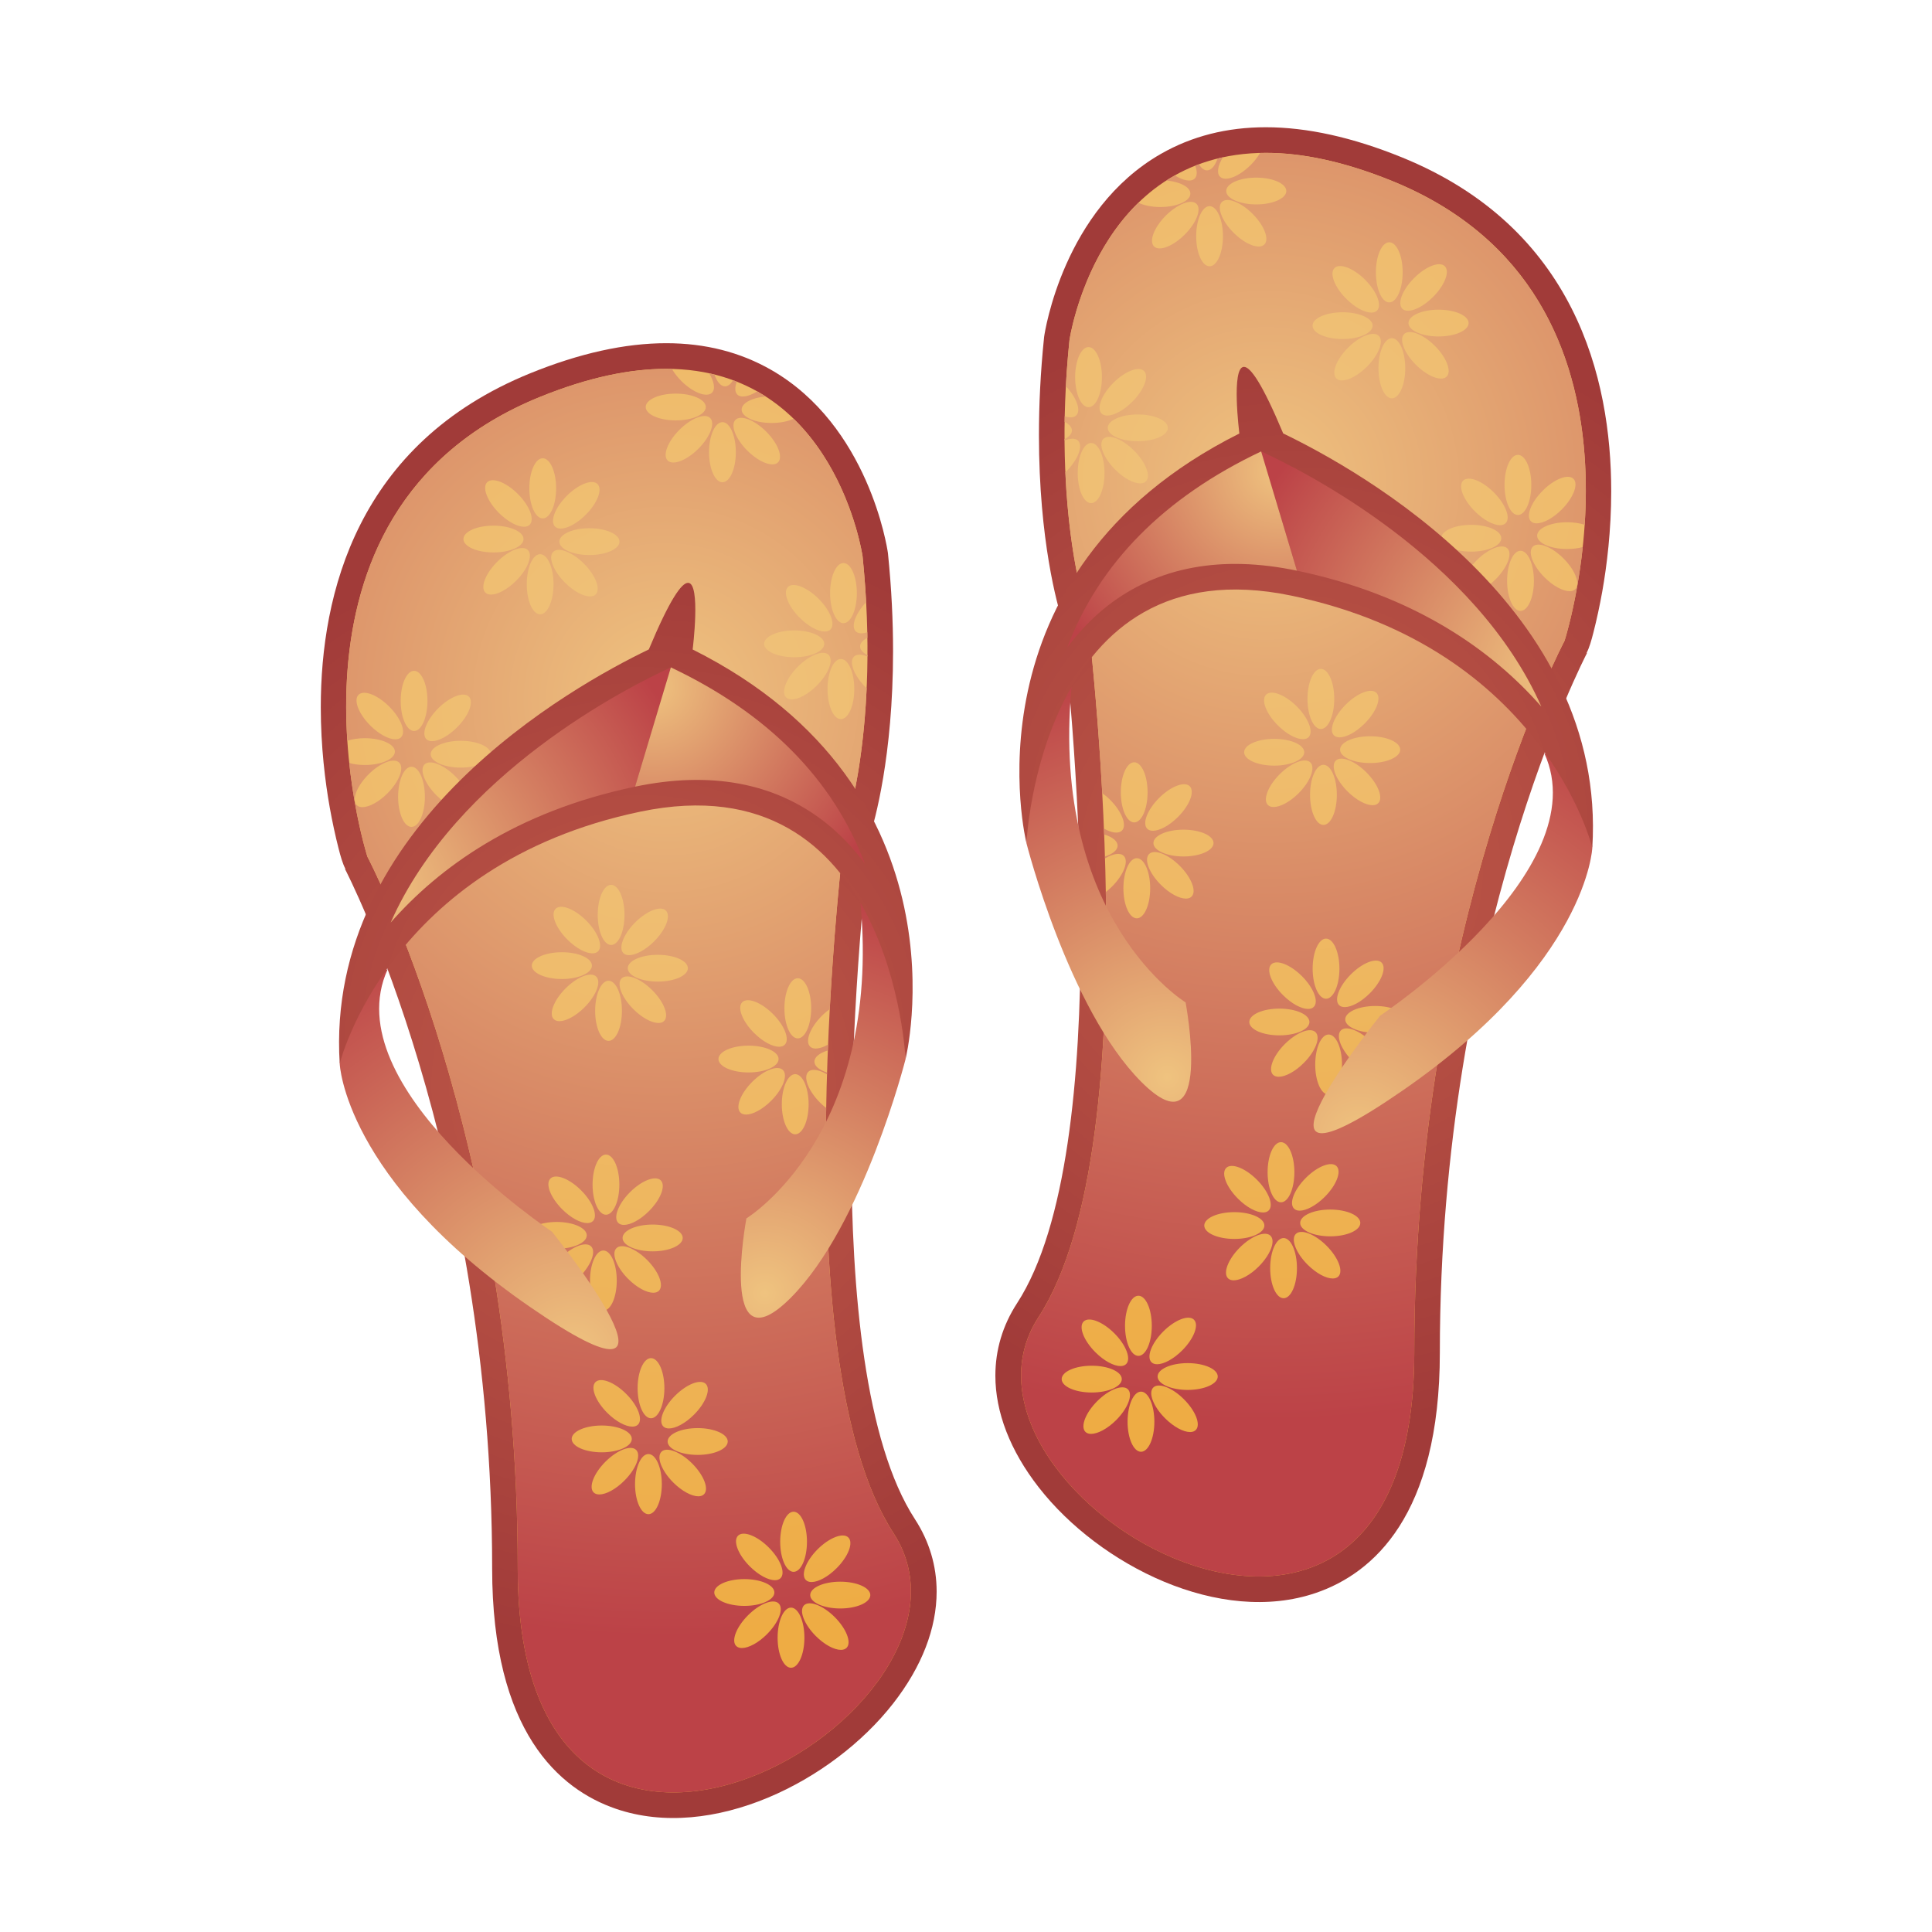 <?xml version="1.0" encoding="UTF-8" standalone="no"?>
<svg
   xmlns:dc="http://purl.org/dc/elements/1.1/"
   xmlns:cc="http://creativecommons.org/ns#"
   xmlns:rdf="http://www.w3.org/1999/02/22-rdf-syntax-ns#"
   xmlns:svg="http://www.w3.org/2000/svg"
   xmlns="http://www.w3.org/2000/svg"
   xmlns:sodipodi="http://sodipodi.sourceforge.net/DTD/sodipodi-0.dtd"
   xmlns:inkscape="http://www.inkscape.org/namespaces/inkscape"
   viewBox="0 0 250 250"
   height="250"
   width="250"
   xml:space="preserve"
   version="1.1"
   id="svg2"
   inkscape:version="0.91 r13725"
   sodipodi:docname="summer_flipflop2.svg"><sodipodi:namedview
     pagecolor="#ffffff"
     bordercolor="#666666"
     borderopacity="1"
     objecttolerance="10"
     gridtolerance="10"
     guidetolerance="10"
     inkscape:pageopacity="0"
     inkscape:pageshadow="2"
     inkscape:window-width="1861"
     inkscape:window-height="1056"
     id="namedview166"
     showgrid="false"
     inkscape:zoom="0.944"
     inkscape:cx="125"
     inkscape:cy="125"
     inkscape:window-x="59"
     inkscape:window-y="24"
     inkscape:window-maximized="1"
     inkscape:current-layer="svg2" /><defs
     id="defs6"><clipPath
       id="clipPath16"
       clipPathUnits="userSpaceOnUse"><path
         id="path18"
         d="M 62.899,150.335 C 48.157,144.345 45.072,131.553 45.072,121.906 l 0,0 c 0,-3.364 0.375,-6.347 0.761,-8.524 l 0,0 c 0.216,-1.205 0.476,-2.417 0.756,-3.509 l 0,0 c 0.168,-0.653 0.332,-1.26 0.592,-1.752 l 0,0 c -0.003,0.003 -0.061,0.039 -0.061,0.039 l 0,0 c 0.126,-0.237 12.54,-24.093 12.54,-59.57 l 0,0 c 0,-13.915 5.725,-18.806 10.525,-20.457 l 0,0 c 8.198,-2.822 18.442,2.337 23.608,8.956 l 0,0 c 2.46,3.148 3.707,6.425 3.707,9.529 l 0,0 c 0,2.175 -0.612,4.266 -1.849,6.169 l 0,0 c -4.26,6.553 -5.413,19.372 -5.413,31.335 l 0,0 c 0,13.098 1.383,25.163 1.583,26.844 l 0,0 c 0.38,1.188 1.969,6.728 1.969,15.714 l 0,0 c 0,2.51 -0.123,5.288 -0.433,8.313 l 0,0 -0.004,0.045 -0.008,0.046 c -0.063,0.438 -1.653,10.798 -9.93,15.541 l 0,0 c -2.644,1.515 -5.629,2.272 -8.932,2.272 l 0,0 c -3.509,0 -7.378,-0.854 -11.584,-2.562" /></clipPath><radialGradient
       id="radialGradient24"
       spreadMethod="pad"
       gradientTransform="matrix(48.085,0,0,-48.085,71.713,89.744)"
       gradientUnits="userSpaceOnUse"
       r="1"
       cy="0"
       cx="0"
       fy="0"
       fx="0"><stop
         id="stop26"
         offset="0"
         style="stop-opacity:1;stop-color:#c15b4a" /><stop
         id="stop28"
         offset="1"
         style="stop-opacity:1;stop-color:#a13b39" /></radialGradient><clipPath
       id="clipPath36"
       clipPathUnits="userSpaceOnUse"><path
         id="path38"
         d="M 63.72,148.318 C 39.633,138.534 49.042,109.18 49.042,109.18 l 0,0 c 0,0 12.796,-24.085 12.796,-60.59 l 0,0 c 0,-36.506 41.772,-12.044 31.988,3.011 l 0,0 c -9.785,15.052 -4.139,59.836 -4.139,59.836 l 0,0 c 0,0 3.01,8.656 1.506,23.333 l 0,0 c 0,0 -2.317,15.943 -16.723,15.946 l 0,0 c -3.022,0 -6.574,-0.701 -10.75,-2.398" /></clipPath><radialGradient
       id="radialGradient44"
       spreadMethod="pad"
       gradientTransform="matrix(79.766,0,0,-79.766,74.44,122.544)"
       gradientUnits="userSpaceOnUse"
       r="1"
       cy="0"
       cx="0"
       fy="0"
       fx="0"><stop
         id="stop46"
         offset="0"
         style="stop-opacity:1;stop-color:#efc37f" /><stop
         id="stop48"
         offset="1"
         style="stop-opacity:1;stop-color:#eeac44" /></radialGradient><clipPath
       id="clipPath56"
       clipPathUnits="userSpaceOnUse"><path
         id="path58"
         d="M 63.72,148.318 C 48.703,142.219 46.706,128.511 47.333,119.056 l 0,0 c 0.419,0.132 0.931,0.215 1.489,0.215 l 0,0 c 1.413,0 2.558,-0.512 2.558,-1.141 l 0,0 c 0,-0.631 -1.145,-1.141 -2.558,-1.141 l 0,0 c -0.487,0 -0.938,0.063 -1.326,0.17 l 0,0 c 0.501,-4.714 1.546,-7.979 1.546,-7.979 l 0,0 c 0,0 12.796,-24.085 12.796,-60.59 l 0,0 c 0,-36.506 41.772,-12.044 31.988,3.011 l 0,0 c -4.972,7.648 -5.96,22.967 -5.728,36.191 l 0,0 c -0.176,0.137 -0.353,0.285 -0.523,0.457 l 0,0 c -1,1.001 -1.452,2.172 -1.004,2.616 l 0,0 c 0.295,0.298 0.919,0.189 1.595,-0.207 l 0,0 c 0.002,0.051 0.003,0.102 0.003,0.152 l 0,0 c -0.648,0.207 -1.074,0.544 -1.074,0.928 l 0,0 c 0,0.395 0.453,0.743 1.143,0.949 l 0,0 c 0.008,0.167 0.012,0.336 0.02,0.503 l 0,0 c -0.652,-0.368 -1.243,-0.458 -1.531,-0.17 l 0,0 c -0.448,0.445 0.002,1.615 1.001,2.616 l 0,0 c 0.219,0.219 0.447,0.408 0.674,0.57 l 0,0 c 0.475,8.802 1.285,15.231 1.285,15.231 l 0,0 c 0,0 1.508,4.344 1.855,12.087 l 0,0 c -0.027,0.024 -0.054,0.045 -0.08,0.071 l 0,0 c -0.998,1.001 -1.448,2.172 -1.003,2.617 l 0,0 c 0.229,0.232 0.658,0.216 1.152,0.017 l 0,0 0,0.115 c -0.384,0.199 -0.627,0.454 -0.627,0.74 l 0,0 c 0,0.281 0.237,0.539 0.62,0.737 l 0,0 c -0.002,0.155 -0.003,0.31 -0.006,0.469 l 0,0 c -0.422,-0.135 -0.781,-0.127 -0.983,0.076 l 0,0 c -0.428,0.427 -0.027,1.517 0.884,2.488 l 0,0 c -0.067,1.254 -0.169,2.56 -0.306,3.916 l 0,0 c 0,0 -1.013,6.976 -5.868,11.7 l 0,0 c -0.468,-0.223 -1.128,-0.364 -1.866,-0.364 l 0,0 c -1.415,0 -2.559,0.511 -2.559,1.141 l 0,0 c 0,0.55 0.876,1.011 2.044,1.116 l 0,0 c -0.233,0.15 -0.474,0.294 -0.722,0.432 l 0,0 c -0.714,-0.445 -1.38,-0.576 -1.691,-0.268 l 0,0 c -0.221,0.221 -0.221,0.624 -0.042,1.094 l 0,0 c -0.107,0.043 -0.213,0.087 -0.322,0.127 l 0,0 c -0.19,-0.325 -0.423,-0.523 -0.682,-0.523 l 0,0 c -0.367,0 -0.693,0.398 -0.899,1.005 l 0,0 c -0.152,0.038 -0.3,0.074 -0.456,0.109 l 0,0 c 0.427,-0.701 0.552,-1.349 0.246,-1.654 l 0,0 c -0.446,-0.446 -1.618,0.003 -2.618,1.002 l 0,0 c -0.331,0.332 -0.594,0.681 -0.793,1.017 l 0,0 c -0.17,0.005 -0.341,0.007 -0.513,0.007 l 0,0 c -3.017,0 -6.562,-0.7 -10.732,-2.393 m 9.013,-0.851 c 0,0.629 1.147,1.14 2.559,1.14 l 0,0 c 1.415,0 2.557,-0.511 2.557,-1.14 l 0,0 c 0,-0.631 -1.142,-1.141 -2.557,-1.141 l 0,0 c -1.412,0 -2.559,0.51 -2.559,1.141 m 1.867,-4.556 c -0.444,0.444 0.005,1.614 1.005,2.615 l 0,0 c 0.999,0.998 2.17,1.449 2.616,1.002 l 0,0 c 0.445,-0.444 -0.005,-1.616 -1.004,-2.615 l 0,0 c -0.737,-0.737 -1.566,-1.175 -2.13,-1.175 l 0,0 c -0.202,0 -0.369,0.056 -0.487,0.173 m 6.779,0.846 c -0.999,1.002 -1.451,2.173 -1.004,2.617 l 0,0 c 0.445,0.445 1.617,-0.005 2.617,-1.003 l 0,0 c 0.999,-1.001 1.449,-2.172 1.003,-2.619 l 0,0 c -0.116,-0.116 -0.282,-0.171 -0.482,-0.171 l 0,0 c -0.564,0 -1.396,0.44 -2.134,1.176 m -3.255,-0.14 c 0,1.415 0.512,2.561 1.142,2.561 l 0,0 c 0.629,0 1.14,-1.146 1.14,-2.561 l 0,0 c 0,-1.413 -0.511,-2.557 -1.14,-2.557 l 0,0 c -0.63,0 -1.142,1.144 -1.142,2.557 m -15.298,-3.072 c 0,1.411 0.511,2.558 1.14,2.558 l 0,0 c 0.63,0 1.141,-1.147 1.141,-2.558 l 0,0 c 0,-1.414 -0.511,-2.562 -1.141,-2.562 l 0,0 c -0.629,0 -1.14,1.148 -1.14,2.562 m -2.585,-2.099 c -1,1 -1.449,2.173 -1.003,2.617 l 0,0 c 0.444,0.445 1.616,-0.003 2.614,-1.003 l 0,0 c 1,-0.999 1.449,-2.172 1.004,-2.616 l 0,0 c -0.117,-0.116 -0.283,-0.172 -0.483,-0.172 l 0,0 c -0.564,0 -1.394,0.438 -2.132,1.174 m 4.772,-1.159 c -0.446,0.446 0.002,1.617 1.001,2.617 l 0,0 c 1.002,0.998 2.172,1.449 2.617,1.004 l 0,0 c 0.447,-0.447 -0.004,-1.617 -1.005,-2.618 l 0,0 c -0.736,-0.737 -1.567,-1.174 -2.131,-1.174 l 0,0 c -0.199,0 -0.365,0.055 -0.482,0.171 m -7.797,-1.061 c 0,0.629 1.143,1.141 2.558,1.141 l 0,0 c 1.413,0 2.559,-0.512 2.559,-1.141 l 0,0 c 0,-0.63 -1.146,-1.141 -2.559,-1.141 l 0,0 c -1.415,0 -2.558,0.511 -2.558,1.141 m 8.166,-0.22 c 0,0.629 1.143,1.14 2.557,1.14 l 0,0 c 1.412,0 2.561,-0.511 2.561,-1.14 l 0,0 c 0,-0.629 -1.149,-1.141 -2.561,-1.141 l 0,0 c -1.414,0 -2.557,0.512 -2.557,1.141 m -6.301,-4.335 c -0.444,0.444 0.006,1.614 1.006,2.614 l 0,0 c 1,0.998 2.171,1.449 2.615,1.003 l 0,0 c 0.445,-0.445 -0.003,-1.617 -1.002,-2.615 l 0,0 c -0.738,-0.738 -1.568,-1.175 -2.133,-1.175 l 0,0 c -0.201,0 -0.368,0.055 -0.486,0.173 m 6.779,0.846 c -0.999,1.001 -1.449,2.172 -1.003,2.617 l 0,0 c 0.444,0.445 1.615,-0.006 2.616,-1.002 l 0,0 c 0.997,-1.003 1.449,-2.173 1.003,-2.62 l 0,0 c -0.116,-0.116 -0.282,-0.171 -0.482,-0.171 l 0,0 c -0.564,0 -1.397,0.439 -2.134,1.176 m -3.253,-0.141 c 0,1.415 0.51,2.561 1.139,2.561 l 0,0 c 0.631,0 1.14,-1.146 1.14,-2.561 l 0,0 c 0,-1.412 -0.509,-2.557 -1.14,-2.557 l 0,0 c -0.629,0 -1.139,1.145 -1.139,2.557 m 25.823,-0.753 c 0,1.414 0.51,2.559 1.14,2.559 l 0,0 c 0.627,0 1.138,-1.145 1.138,-2.559 l 0,0 c 0,-1.413 -0.511,-2.561 -1.138,-2.561 l 0,0 c -0.63,0 -1.14,1.148 -1.14,2.561 m -2.586,-2.1 c -0.999,1.001 -1.451,2.172 -1.004,2.619 l 0,0 c 0.444,0.444 1.616,-0.004 2.615,-1.004 l 0,0 c 0.999,-1 1.451,-2.17 1.004,-2.616 l 0,0 c -0.117,-0.117 -0.284,-0.172 -0.484,-0.172 l 0,0 c -0.564,0 -1.394,0.438 -2.131,1.173 m -3.03,-2.219 c 0,0.629 1.148,1.142 2.563,1.142 l 0,0 c 1.414,0 2.558,-0.513 2.558,-1.142 l 0,0 c 0,-0.63 -1.144,-1.14 -2.558,-1.14 l 0,0 c -1.415,0 -2.563,0.51 -2.563,1.14 m 1.87,-4.556 c -0.444,0.444 0.004,1.615 1.004,2.616 l 0,0 c 0.999,0.997 2.17,1.451 2.616,1.002 l 0,0 c 0.445,-0.446 -0.005,-1.616 -1.004,-2.615 l 0,0 c -0.737,-0.738 -1.567,-1.175 -2.131,-1.175 l 0,0 c -0.201,0 -0.368,0.055 -0.485,0.172 m 3.527,0.707 c 0,1.415 0.507,2.561 1.137,2.561 l 0,0 c 0.631,0 1.143,-1.146 1.143,-2.561 l 0,0 c 0,-1.413 -0.512,-2.559 -1.143,-2.559 l 0,0 c -0.63,0 -1.137,1.146 -1.137,2.559 m -36.337,-1.007 c 0,1.413 0.51,2.559 1.141,2.559 l 0,0 c 0.628,0 1.139,-1.146 1.139,-2.559 l 0,0 c 0,-1.412 -0.511,-2.562 -1.138,-2.562 l 0,0 c -0.632,0 -1.142,1.15 -1.142,2.562 m -2.586,-2.098 c -0.998,1.001 -1.448,2.17 -1.002,2.617 l 0,0 c 0.444,0.444 1.615,-0.004 2.614,-1.003 l 0,0 c 1.001,-1.001 1.451,-2.172 1.004,-2.617 l 0,0 c -0.116,-0.117 -0.283,-0.172 -0.483,-0.172 l 0,0 c -0.563,0 -1.395,0.438 -2.133,1.175 m 4.771,-1.159 c -0.445,0.446 0.006,1.617 1.003,2.617 l 0,0 c 1.001,0.999 2.172,1.448 2.616,1.005 l 0,0 c 0.448,-0.447 -0.003,-1.619 -1.003,-2.618 l 0,0 c -0.737,-0.739 -1.568,-1.176 -2.133,-1.176 l 0,0 c -0.2,0 -0.367,0.055 -0.483,0.172 m 0.37,-1.282 c 0,0.629 1.146,1.141 2.559,1.141 l 0,0 c 1.413,0 2.559,-0.512 2.559,-1.141 l 0,0 c 0,-0.63 -1.146,-1.14 -2.559,-1.14 l 0,0 c -1.413,0 -2.559,0.51 -2.559,1.14 m -6.299,-4.335 c -0.443,0.443 0.004,1.613 1.005,2.614 l 0,0 c 0.999,0.998 2.17,1.45 2.615,1.003 l 0,0 c 0.445,-0.444 -0.005,-1.617 -1.002,-2.615 l 0,0 c -0.738,-0.738 -1.568,-1.175 -2.132,-1.175 l 0,0 c -0.201,0 -0.368,0.055 -0.486,0.173 m 6.777,0.847 c -0.998,1.001 -1.449,2.171 -1.002,2.617 l 0,0 c 0.443,0.444 1.617,-0.006 2.616,-1.005 l 0,0 c 0.998,-0.999 1.45,-2.171 1.003,-2.617 l 0,0 c -0.116,-0.116 -0.282,-0.171 -0.481,-0.171 l 0,0 c -0.565,0 -1.398,0.439 -2.136,1.176 m -3.252,-0.141 c 0,1.415 0.509,2.562 1.138,2.562 l 0,0 c 0.633,0 1.142,-1.147 1.142,-2.562 l 0,0 c 0,-1.414 -0.509,-2.559 -1.142,-2.559 l 0,0 c -0.629,0 -1.138,1.145 -1.138,2.559 m 16.994,-10.05 c 0,1.413 0.511,2.558 1.14,2.558 l 0,0 c 0.63,0 1.14,-1.145 1.14,-2.558 l 0,0 c 0,-1.414 -0.51,-2.561 -1.139,-2.561 l 0,0 c -0.63,0 -1.141,1.147 -1.141,2.561 m -2.585,-2.098 c -0.999,0.999 -1.45,2.171 -1.003,2.615 l 0,0 c 0.444,0.445 1.615,-0.003 2.612,-1.003 l 0,0 c 1.003,-0.999 1.451,-2.171 1.008,-2.615 l 0,0 c -0.117,-0.117 -0.284,-0.173 -0.485,-0.173 l 0,0 c -0.565,0 -1.396,0.438 -2.132,1.176 m 4.771,-1.16 c -0.446,0.445 0.003,1.615 1.002,2.617 l 0,0 c 0.999,0.998 2.172,1.45 2.616,1.004 l 0,0 c 0.446,-0.448 -0.003,-1.618 -1.003,-2.618 l 0,0 c -0.738,-0.737 -1.569,-1.174 -2.132,-1.174 l 0,0 c -0.2,0 -0.366,0.055 -0.483,0.171 M 63.036,99.91 c 0,0.63 1.146,1.141 2.561,1.141 l 0,0 c 1.413,0 2.557,-0.511 2.557,-1.141 l 0,0 c 0,-0.63 -1.144,-1.14 -2.557,-1.14 l 0,0 c -1.415,0 -2.561,0.51 -2.561,1.14 m 8.169,-0.22 c 0,0.63 1.143,1.14 2.556,1.14 l 0,0 c 1.415,0 2.561,-0.51 2.561,-1.14 l 0,0 c 0,-0.629 -1.146,-1.14 -2.561,-1.14 l 0,0 c -1.413,0 -2.556,0.511 -2.556,1.14 m -6.301,-4.336 c -0.441,0.444 0.005,1.615 1.006,2.616 l 0,0 c 1,0.998 2.169,1.45 2.613,1.003 l 0,0 c 0.447,-0.446 -0.003,-1.618 -1,-2.615 l 0,0 C 66.784,95.62 65.954,95.182 65.389,95.182 l 0,0 c -0.2,0 -0.367,0.055 -0.485,0.172 m 6.779,0.848 c -0.999,1.001 -1.449,2.171 -1.004,2.617 l 0,0 c 0.445,0.446 1.617,-0.005 2.615,-1.004 l 0,0 c 1.001,-1.002 1.45,-2.172 1.005,-2.617 l 0,0 c -0.116,-0.116 -0.282,-0.171 -0.482,-0.171 l 0,0 c -0.564,0 -1.396,0.438 -2.134,1.175 m 12.859,0.075 c 0,1.413 0.508,2.559 1.138,2.559 l 0,0 c 0.629,0 1.14,-1.146 1.14,-2.559 l 0,0 c 0,-1.414 -0.511,-2.562 -1.14,-2.562 l 0,0 c -0.63,0 -1.138,1.148 -1.138,2.562 M 68.429,96.061 c 0,1.416 0.511,2.561 1.14,2.561 l 0,0 c 0.633,0 1.14,-1.145 1.14,-2.561 l 0,0 c 0,-1.413 -0.507,-2.558 -1.14,-2.558 l 0,0 c -0.629,0 -1.14,1.145 -1.14,2.558 M 81.956,94.18 c -0.999,0.999 -1.452,2.169 -1.005,2.614 l 0,0 c 0.446,0.445 1.615,-0.004 2.615,-1.002 l 0,0 c 0.998,-1 1.449,-2.171 1.004,-2.614 l 0,0 C 84.453,93.06 84.286,93.004 84.084,93.004 l 0,0 c -0.563,0 -1.393,0.438 -2.128,1.176 m -3.03,-2.222 c 0,0.629 1.148,1.141 2.562,1.141 l 0,0 c 1.413,0 2.557,-0.512 2.557,-1.141 l 0,0 c 0,-0.631 -1.144,-1.142 -2.557,-1.142 l 0,0 c -1.414,0 -2.562,0.511 -2.562,1.142 m 1.869,-4.556 c -0.443,0.442 0.005,1.614 1.006,2.614 l 0,0 c 0.999,0.999 2.169,1.451 2.614,1.005 l 0,0 c 0.445,-0.446 -0.003,-1.619 -1.003,-2.617 l 0,0 C 82.675,87.667 81.845,87.229 81.28,87.229 l 0,0 c -0.201,0 -0.368,0.056 -0.485,0.173 m 3.524,0.706 c 0,1.416 0.512,2.563 1.141,2.563 l 0,0 c 0.631,0 1.141,-1.147 1.141,-2.563 l 0,0 c 0,-1.413 -0.51,-2.558 -1.141,-2.558 l 0,0 c -0.629,0 -1.141,1.145 -1.141,2.558 m -16.11,-6.843 c 0,1.413 0.511,2.558 1.141,2.558 l 0,0 c 0.629,0 1.139,-1.145 1.139,-2.558 l 0,0 c 0,-1.413 -0.51,-2.562 -1.139,-2.562 l 0,0 c -0.63,0 -1.141,1.149 -1.141,2.562 m -2.585,-2.098 c -1,1 -1.449,2.171 -1.003,2.616 l 0,0 c 0.444,0.445 1.617,-0.004 2.614,-1.004 l 0,0 c 0.999,-0.998 1.449,-2.169 1.006,-2.615 l 0,0 c -0.117,-0.117 -0.285,-0.172 -0.485,-0.172 l 0,0 c -0.564,0 -1.395,0.437 -2.132,1.175 m 4.772,-1.159 c -0.446,0.444 0.003,1.616 1.001,2.616 l 0,0 c 1,0.999 2.172,1.449 2.617,1.004 l 0,0 C 74.46,81.181 74.011,80.01 73.011,79.012 l 0,0 c -0.737,-0.74 -1.567,-1.176 -2.131,-1.176 l 0,0 c -0.2,0 -0.367,0.055 -0.484,0.172 m -7.8,-1.063 c 0,0.631 1.147,1.143 2.56,1.143 l 0,0 c 1.414,0 2.558,-0.512 2.558,-1.143 l 0,0 c 0,-0.63 -1.144,-1.139 -2.558,-1.139 l 0,0 c -1.413,0 -2.56,0.509 -2.56,1.139 m 8.167,-0.22 c 0,0.63 1.146,1.141 2.561,1.141 l 0,0 c 1.41,0 2.559,-0.511 2.559,-1.141 l 0,0 c 0,-0.628 -1.149,-1.14 -2.559,-1.14 l 0,0 c -1.415,0 -2.561,0.512 -2.561,1.14 M 64.464,72.39 c -0.444,0.443 0.006,1.614 1.007,2.614 l 0,0 c 0.998,0.998 2.168,1.451 2.615,1.004 l 0,0 C 68.53,75.563 68.081,74.39 67.082,73.392 l 0,0 C 66.345,72.655 65.514,72.217 64.95,72.217 l 0,0 c -0.201,0 -0.368,0.056 -0.486,0.173 m 6.78,0.847 c -1,1 -1.45,2.171 -1.005,2.616 l 0,0 c 0.445,0.445 1.619,-0.005 2.617,-1.002 l 0,0 c 0.997,-1.001 1.447,-2.173 1.003,-2.619 l 0,0 c -0.116,-0.116 -0.282,-0.171 -0.482,-0.171 l 0,0 c -0.564,0 -1.396,0.439 -2.133,1.176 m -3.253,-0.14 c 0,1.414 0.509,2.561 1.138,2.561 l 0,0 c 0.631,0 1.14,-1.147 1.14,-2.561 l 0,0 c 0,-1.414 -0.509,-2.559 -1.14,-2.559 l 0,0 c -0.629,0 -1.138,1.145 -1.138,2.559 m 4.053,-9.16 c 0,1.412 0.512,2.558 1.14,2.558 l 0,0 c 0.63,0 1.14,-1.146 1.14,-2.558 l 0,0 c 0,-1.412 -0.51,-2.561 -1.14,-2.561 l 0,0 c -0.628,0 -1.14,1.149 -1.14,2.561 m -2.585,-2.098 c -1,1 -1.45,2.169 -1.002,2.615 l 0,0 c 0.442,0.446 1.615,-0.002 2.614,-1.003 l 0,0 c 0.998,-0.998 1.45,-2.171 1.004,-2.616 l 0,0 c -0.117,-0.116 -0.283,-0.171 -0.483,-0.171 l 0,0 c -0.564,0 -1.396,0.438 -2.133,1.175 m 4.772,-1.159 c -0.446,0.445 0.002,1.616 1.002,2.616 l 0,0 c 1.001,0.999 2.171,1.449 2.616,1.004 l 0,0 c 0.446,-0.447 -0.004,-1.619 -1.003,-2.617 l 0,0 c -0.737,-0.738 -1.567,-1.175 -2.131,-1.175 l 0,0 c -0.2,0 -0.367,0.055 -0.484,0.172 m -7.799,-1.062 c 0,0.629 1.146,1.141 2.558,1.141 l 0,0 c 1.416,0 2.559,-0.512 2.559,-1.141 l 0,0 c 0,-0.63 -1.143,-1.141 -2.559,-1.141 l 0,0 c -1.412,0 -2.558,0.511 -2.558,1.141 M 74.6,59.397 c 0,0.629 1.143,1.141 2.559,1.141 l 0,0 c 1.411,0 2.557,-0.512 2.557,-1.141 l 0,0 c 0,-0.63 -1.146,-1.141 -2.557,-1.141 l 0,0 c -1.416,0 -2.559,0.511 -2.559,1.141 m -6.3,-4.336 c -0.445,0.445 0.005,1.616 1.004,2.615 l 0,0 c 0.999,0.999 2.171,1.451 2.616,1.004 l 0,0 c 0.445,-0.446 -0.004,-1.616 -1.004,-2.614 l 0,0 C 70.18,55.327 69.35,54.889 68.785,54.889 l 0,0 c -0.2,0 -0.368,0.055 -0.485,0.172 m 6.778,0.847 c -0.998,1.002 -1.451,2.173 -1.003,2.618 l 0,0 c 0.444,0.445 1.618,-0.006 2.616,-1.003 l 0,0 c 0.998,-1.002 1.449,-2.173 1.003,-2.619 l 0,0 c -0.116,-0.117 -0.283,-0.172 -0.482,-0.172 l 0,0 c -0.564,0 -1.396,0.439 -2.134,1.176 m -3.253,-0.139 c 0,1.414 0.511,2.561 1.14,2.561 l 0,0 c 0.63,0 1.14,-1.147 1.14,-2.561 l 0,0 c 0,-1.414 -0.51,-2.559 -1.14,-2.559 l 0,0 c -0.629,0 -1.14,1.145 -1.14,2.559 m 12.357,-4.907 c 0,1.414 0.509,2.558 1.14,2.558 l 0,0 c 0.631,0 1.139,-1.144 1.139,-2.558 l 0,0 c 0,-1.412 -0.508,-2.56 -1.138,-2.56 l 0,0 c -0.632,0 -1.141,1.148 -1.141,2.56 m -2.585,-2.097 c -1,1 -1.45,2.169 -1.004,2.615 l 0,0 c 0.445,0.445 1.615,-0.004 2.614,-1.002 l 0,0 c 0.999,-1 1.45,-2.17 1.003,-2.617 l 0,0 C 84.094,47.645 83.928,47.59 83.728,47.59 l 0,0 c -0.563,0 -1.393,0.437 -2.131,1.175 m 4.771,-1.16 c -0.447,0.446 0.001,1.615 1,2.618 l 0,0 c 1.002,0.997 2.172,1.449 2.618,1.003 l 0,0 c 0.447,-0.447 -0.003,-1.618 -1.005,-2.618 l 0,0 c -0.735,-0.738 -1.566,-1.174 -2.13,-1.174 l 0,0 c -0.2,0 -0.367,0.055 -0.483,0.171 M 78.57,46.544 c 0,0.63 1.146,1.14 2.559,1.14 l 0,0 c 1.413,0 2.558,-0.51 2.558,-1.14 l 0,0 c 0,-0.631 -1.145,-1.141 -2.558,-1.141 l 0,0 c -1.413,0 -2.559,0.51 -2.559,1.141 m 8.168,-0.221 c 0,0.63 1.144,1.141 2.557,1.141 l 0,0 c 1.412,0 2.559,-0.511 2.559,-1.141 l 0,0 c 0,-0.629 -1.147,-1.14 -2.559,-1.14 l 0,0 c -1.413,0 -2.557,0.511 -2.557,1.14 m -6.3,-4.335 c -0.445,0.442 0.004,1.613 1.004,2.614 l 0,0 c 0.999,1 2.17,1.451 2.615,1.004 l 0,0 C 84.504,45.16 84.053,43.988 83.054,42.99 l 0,0 c -0.736,-0.738 -1.566,-1.174 -2.131,-1.174 l 0,0 c -0.201,0 -0.368,0.055 -0.485,0.172 m 6.777,0.847 c -0.999,1.001 -1.449,2.172 -1.003,2.617 l 0,0 c 0.446,0.444 1.616,-0.006 2.615,-1.004 l 0,0 c 0.998,-1.001 1.45,-2.171 1.005,-2.617 l 0,0 c -0.117,-0.117 -0.284,-0.172 -0.484,-0.172 l 0,0 c -0.565,0 -1.397,0.438 -2.133,1.176 m -3.253,-0.14 c 0,1.414 0.508,2.561 1.14,2.561 l 0,0 c 0.63,0 1.141,-1.147 1.141,-2.561 l 0,0 c 0,-1.414 -0.511,-2.559 -1.141,-2.559 l 0,0 c -0.632,0 -1.14,1.145 -1.14,2.559" /></clipPath><radialGradient
       id="radialGradient64"
       spreadMethod="pad"
       gradientTransform="matrix(79.766,0,0,-79.766,74.44,122.544)"
       gradientUnits="userSpaceOnUse"
       r="1"
       cy="0"
       cx="0"
       fy="0"
       fx="0"><stop
         id="stop66"
         offset="0"
         style="stop-opacity:1;stop-color:#efc37f" /><stop
         id="stop68"
         offset="1"
         style="stop-opacity:1;stop-color:#bc4247" /></radialGradient><clipPath
       id="clipPath76"
       clipPathUnits="userSpaceOnUse"><path
         id="path78"
         d="M 91.02,105.241 C 92.834,85.421 81.306,78.392 81.306,78.392 l 0,0 c 0,0 -2.448,-12.983 3.762,-6.773 l 0,0 c 6.209,6.209 9.784,20.32 9.784,20.32 l 0,0 c 0,12.78 -3.228,13.306 -3.759,13.306 l 0,0 c -0.047,0 -0.073,-0.004 -0.073,-0.004" /></clipPath><radialGradient
       id="radialGradient84"
       spreadMethod="pad"
       gradientTransform="matrix(34.63,0,0,-34.63,82.843,71.969)"
       gradientUnits="userSpaceOnUse"
       r="1"
       cy="0"
       cx="0"
       fy="0"
       fx="0"><stop
         id="stop86"
         offset="0"
         style="stop-opacity:1;stop-color:#efc37f" /><stop
         id="stop88"
         offset="1"
         style="stop-opacity:1;stop-color:#bc4247" /></radialGradient><clipPath
       id="clipPath96"
       clipPathUnits="userSpaceOnUse"><path
         id="path98"
         d="m 50.763,99.594 c 0.002,0 0.003,0 0.003,0 l 0,0 0.164,0.344 c -0.058,-0.114 -0.114,-0.23 -0.167,-0.344 m -4.08,-8.031 c 0,0 0.375,-9.784 16.181,-20.696 l 0,0 c 15.807,-10.915 1.884,6.398 1.884,6.398 l 0,0 c 0,0 -18.55,12.323 -13.985,22.329 l 0,0 c -0.109,-0.019 -3.347,-0.632 -4.08,-8.031" /></clipPath><radialGradient
       id="radialGradient104"
       spreadMethod="pad"
       gradientTransform="matrix(38.985,0,0,-38.985,66.61,66.835)"
       gradientUnits="userSpaceOnUse"
       r="1"
       cy="0"
       cx="0"
       fy="0"
       fx="0"><stop
         id="stop106"
         offset="0"
         style="stop-opacity:1;stop-color:#efc37f" /><stop
         id="stop108"
         offset="1"
         style="stop-opacity:1;stop-color:#bc4247" /></radialGradient><clipPath
       id="clipPath116"
       clipPathUnits="userSpaceOnUse"><path
         id="path118"
         d="M 72.997,126.828 C 66.454,123.678 45.409,111.924 46.683,91.563 l 0,0 c 0,0 4.138,16.971 25.589,21.453 l 0,0 c 21.45,4.481 22.58,-21.077 22.58,-21.077 l 0,0 c 0,0 5.729,22.936 -18.124,34.885 l 0,0 c 0,0 0.002,0.004 0.002,0.004 l 0,0 c 0,0 0.714,5.669 -0.392,5.67 l 0,0 c -0.553,0 -1.561,-1.417 -3.341,-5.67" /></clipPath><radialGradient
       id="radialGradient124"
       spreadMethod="pad"
       gradientTransform="matrix(43.372,0,0,-43.372,72.307,93.417)"
       gradientUnits="userSpaceOnUse"
       r="1"
       cy="0"
       cx="0"
       fy="0"
       fx="0"><stop
         id="stop126"
         offset="0"
         style="stop-opacity:1;stop-color:#c15b4a" /><stop
         id="stop128"
         offset="1"
         style="stop-opacity:1;stop-color:#a13b39" /></radialGradient><clipPath
       id="clipPath136"
       clipPathUnits="userSpaceOnUse"><path
         id="path138"
         d="m 51.021,103.575 c 4.092,4.66 10.601,9.439 20.807,11.57 l 0,0 3.046,10.154 c -3.664,-1.68 -18.245,-9.032 -23.853,-21.724" /></clipPath><radialGradient
       id="radialGradient144"
       spreadMethod="pad"
       gradientTransform="matrix(28.801,0,0,-28.801,50.106,106.588)"
       gradientUnits="userSpaceOnUse"
       r="1"
       cy="0"
       cx="0"
       fy="0"
       fx="0"><stop
         id="stop146"
         offset="0"
         style="stop-opacity:1;stop-color:#efc37f" /><stop
         id="stop148"
         offset="1"
         style="stop-opacity:1;stop-color:#bc4247" /></radialGradient><clipPath
       id="clipPath156"
       clipPathUnits="userSpaceOnUse"><path
         id="path158"
         d="m 71.828,115.145 c 6.417,1.34 11.836,0.338 16.115,-2.984 l 0,0 c 1.341,-1.043 2.47,-2.266 3.446,-3.565 l 0,0 c -2.718,7.189 -8.263,12.793 -16.515,16.703 l 0,0 -3.046,-10.154 z" /></clipPath><radialGradient
       id="radialGradient164"
       spreadMethod="pad"
       gradientTransform="matrix(21.962,0,0,-21.962,73.329,123.655)"
       gradientUnits="userSpaceOnUse"
       r="1"
       cy="0"
       cx="0"
       fy="0"
       fx="0"><stop
         id="stop166"
         offset="0"
         style="stop-opacity:1;stop-color:#efc37f" /><stop
         id="stop168"
         offset="1"
         style="stop-opacity:1;stop-color:#bc4247" /></radialGradient><clipPath
       id="clipPath176"
       clipPathUnits="userSpaceOnUse"><path
         id="path178"
         d="m 116.586,169.011 c -8.275,-4.743 -9.869,-15.104 -9.93,-15.541 l 0,0 -0.008,-0.046 -0.003,-0.046 c -0.312,-3.024 -0.435,-5.801 -0.435,-8.312 l 0,0 c 0,-8.987 1.589,-14.526 1.969,-15.714 l 0,0 c 0.203,-1.681 1.583,-13.746 1.583,-26.845 l 0,0 c 0,-11.96 -1.152,-24.782 -5.413,-31.334 l 0,0 C 103.112,69.27 102.5,67.179 102.5,65.003 l 0,0 c 0,-3.103 1.247,-6.381 3.707,-9.528 l 0,0 c 5.168,-6.619 15.412,-11.777 23.609,-8.958 l 0,0 c 4.801,1.654 10.523,6.544 10.523,20.458 l 0,0 c 0,35.477 12.417,59.334 12.54,59.57 l 0,0 c 0,0 -0.056,-0.035 -0.058,-0.037 l 0,0 c 0.258,0.49 0.422,1.099 0.59,1.752 l 0,0 c 0.28,1.092 0.542,2.304 0.757,3.509 l 0,0 c 0.385,2.176 0.76,5.158 0.76,8.522 l 0,0 c 0,9.647 -3.082,22.44 -17.827,28.43 l 0,0 c -4.204,1.708 -8.074,2.561 -11.583,2.561 l 0,0 c -3.304,0 -6.289,-0.757 -8.932,-2.271" /></clipPath><radialGradient
       id="radialGradient184"
       spreadMethod="pad"
       gradientTransform="matrix(-48.085,0,0,-48.085,128.288,108.129)"
       gradientUnits="userSpaceOnUse"
       r="1"
       cy="0"
       cx="0"
       fy="0"
       fx="0"><stop
         id="stop186"
         offset="0"
         style="stop-opacity:1;stop-color:#c15b4a" /><stop
         id="stop188"
         offset="1"
         style="stop-opacity:1;stop-color:#a13b39" /></radialGradient><clipPath
       id="clipPath196"
       clipPathUnits="userSpaceOnUse"><path
         id="path198"
         d="m 108.809,153.157 c -1.506,-14.678 1.505,-23.334 1.505,-23.334 l 0,0 c 0,0 5.646,-44.783 -4.14,-59.836 l 0,0 C 96.389,54.933 138.163,30.47 138.163,66.975 l 0,0 c 0,36.505 12.794,60.59 12.794,60.59 l 0,0 c 0,0 9.409,29.354 -14.676,39.14 l 0,0 c -4.175,1.696 -7.727,2.397 -10.748,2.397 l 0,0 c -14.408,-0.001 -16.724,-15.945 -16.724,-15.945" /></clipPath><radialGradient
       id="radialGradient204"
       spreadMethod="pad"
       gradientTransform="matrix(-79.767,0,0,-79.767,125.561,140.93)"
       gradientUnits="userSpaceOnUse"
       r="1"
       cy="0"
       cx="0"
       fy="0"
       fx="0"><stop
         id="stop206"
         offset="0"
         style="stop-opacity:1;stop-color:#efc37f" /><stop
         id="stop208"
         offset="1"
         style="stop-opacity:1;stop-color:#eeac44" /></radialGradient><clipPath
       id="clipPath216"
       clipPathUnits="userSpaceOnUse"><path
         id="path218"
         d="m 125.035,169.091 c -0.197,-0.336 -0.462,-0.685 -0.794,-1.018 l 0,0 c -0.999,-0.998 -2.169,-1.448 -2.616,-1.002 l 0,0 c -0.305,0.305 -0.183,0.954 0.245,1.653 l 0,0 c -0.154,-0.033 -0.305,-0.071 -0.455,-0.108 l 0,0 c -0.207,-0.609 -0.532,-1.006 -0.899,-1.006 l 0,0 c -0.258,0 -0.492,0.199 -0.684,0.523 l 0,0 c -0.108,-0.039 -0.214,-0.083 -0.318,-0.126 l 0,0 c 0.177,-0.47 0.177,-0.872 -0.043,-1.092 l 0,0 c -0.313,-0.311 -0.979,-0.178 -1.692,0.265 l 0,0 c -0.247,-0.139 -0.49,-0.281 -0.724,-0.431 l 0,0 c 1.169,-0.105 2.046,-0.566 2.046,-1.116 l 0,0 c 0,-0.63 -1.145,-1.143 -2.558,-1.143 l 0,0 c -0.738,0 -1.399,0.142 -1.866,0.366 l 0,0 c -4.854,-4.724 -5.868,-11.699 -5.868,-11.699 l 0,0 c -0.139,-1.359 -0.241,-2.664 -0.309,-3.916 l 0,0 c 0.913,-0.971 1.314,-2.063 0.885,-2.489 l 0,0 c -0.201,-0.202 -0.559,-0.211 -0.981,-0.075 l 0,0 c -0.003,-0.159 -0.004,-0.314 -0.007,-0.471 l 0,0 c 0.382,-0.198 0.62,-0.454 0.62,-0.738 l 0,0 c 0,-0.283 -0.241,-0.539 -0.628,-0.738 l 0,0 c 0.003,-0.039 0,-0.079 0.003,-0.117 l 0,0 c 0.493,0.201 0.92,0.214 1.15,-0.015 l 0,0 c 0.446,-0.444 -0.006,-1.615 -1.004,-2.617 l 0,0 c -0.025,-0.027 -0.053,-0.048 -0.078,-0.073 l 0,0 c 0.346,-7.741 1.854,-12.085 1.854,-12.085 l 0,0 c 0,0 0.811,-6.428 1.284,-15.231 l 0,0 c 0.227,-0.163 0.457,-0.35 0.674,-0.57 l 0,0 c 0.999,-1.001 1.449,-2.171 1.003,-2.616 l 0,0 c -0.288,-0.288 -0.879,-0.198 -1.531,0.168 l 0,0 c 0.005,-0.166 0.013,-0.334 0.018,-0.5 l 0,0 c 0.689,-0.205 1.144,-0.554 1.144,-0.951 l 0,0 c 0,-0.382 -0.428,-0.718 -1.076,-0.926 l 0,0 c 0.002,-0.05 0.002,-0.103 0.005,-0.155 l 0,0 c 0.678,0.398 1.3,0.507 1.596,0.209 l 0,0 c 0.447,-0.445 -0.005,-1.616 -1.005,-2.616 l 0,0 c -0.17,-0.171 -0.345,-0.32 -0.523,-0.457 l 0,0 c 0.232,-13.224 -0.757,-28.543 -5.729,-36.191 l 0,0 C 96.389,54.933 138.163,30.47 138.163,66.975 l 0,0 c 0,36.505 12.794,60.59 12.794,60.59 l 0,0 c 0,0 1.048,3.266 1.548,7.979 l 0,0 c -0.387,-0.105 -0.836,-0.169 -1.327,-0.169 l 0,0 c -1.414,0 -2.557,0.509 -2.557,1.139 l 0,0 c 0,0.631 1.143,1.141 2.557,1.141 l 0,0 c 0.558,0 1.07,-0.081 1.491,-0.215 l 0,0 c 0.625,9.456 -1.372,23.164 -16.388,29.265 l 0,0 c -4.173,1.695 -7.721,2.393 -10.741,2.393 l 0,0 c -0.17,0 -0.338,-0.003 -0.505,-0.007 m -2.884,-3.239 c 0,0.631 1.145,1.141 2.557,1.141 l 0,0 c 1.414,0 2.56,-0.51 2.56,-1.141 l 0,0 c 0,-0.63 -1.146,-1.139 -2.56,-1.139 l 0,0 c -1.412,0 -2.557,0.509 -2.557,1.139 m 0.632,-3.553 c -0.998,0.998 -1.449,2.17 -1.004,2.617 l 0,0 c 0.446,0.446 1.618,-0.005 2.616,-1.004 l 0,0 c 1,-1.001 1.449,-2.172 1.004,-2.615 l 0,0 c -0.117,-0.117 -0.284,-0.173 -0.485,-0.173 l 0,0 c -0.564,0 -1.394,0.438 -2.131,1.175 m -6.777,-1.16 c -0.444,0.445 0.005,1.617 1.002,2.619 l 0,0 c 1.002,0.997 2.172,1.448 2.616,1.002 l 0,0 c 0.449,-0.445 -10e-4,-1.616 -1.003,-2.617 l 0,0 c -0.737,-0.737 -1.568,-1.176 -2.133,-1.176 l 0,0 c -0.199,0 -0.366,0.055 -0.482,0.172 m 3.59,0.866 c 0,1.413 0.509,2.56 1.138,2.56 l 0,0 c 0.633,0 1.141,-1.147 1.141,-2.56 l 0,0 c 0,-1.415 -0.508,-2.559 -1.141,-2.559 l 0,0 c -0.629,0 -1.138,1.144 -1.138,2.559 m 15.299,-3.074 c 0,1.412 0.51,2.558 1.14,2.558 l 0,0 c 0.631,0 1.139,-1.146 1.139,-2.558 l 0,0 c 0,-1.414 -0.508,-2.561 -1.141,-2.561 l 0,0 c -0.628,0 -1.138,1.147 -1.138,2.561 m 2.251,-3.101 c -0.448,0.446 0.003,1.617 1.004,2.614 l 0,0 c 0.997,1.002 2.169,1.45 2.614,1.005 l 0,0 c 0.445,-0.446 -0.005,-1.617 -1.005,-2.616 l 0,0 c -0.738,-0.737 -1.568,-1.175 -2.131,-1.175 l 0,0 c -0.2,0 -0.366,0.055 -0.482,0.172 m -4.771,0.846 c -1.002,0.999 -1.453,2.171 -1.004,2.62 l 0,0 c 0.446,0.444 1.615,-0.008 2.616,-1.006 l 0,0 c 0.998,-1.001 1.448,-2.172 1.002,-2.616 l 0,0 c -0.117,-0.117 -0.283,-0.172 -0.484,-0.172 l 0,0 c -0.564,0 -1.395,0.437 -2.13,1.174 m 5.294,-2.065 c 0,0.631 1.143,1.14 2.558,1.14 l 0,0 c 1.414,0 2.56,-0.509 2.56,-1.14 l 0,0 c 0,-0.629 -1.146,-1.14 -2.56,-1.14 l 0,0 c -1.415,0 -2.558,0.511 -2.558,1.14 m -8.167,-0.22 c 0,0.63 1.147,1.14 2.559,1.14 l 0,0 c 1.414,0 2.556,-0.51 2.556,-1.14 l 0,0 c 0,-0.629 -1.142,-1.14 -2.556,-1.14 l 0,0 c -1.412,0 -2.559,0.511 -2.559,1.14 m 8.799,-3.332 c -0.998,0.997 -1.449,2.17 -1.002,2.616 l 0,0 c 0.446,0.446 1.617,-0.005 2.616,-1.004 l 0,0 c 0.998,-1 1.448,-2.171 1.003,-2.616 l 0,0 c -0.117,-0.116 -0.284,-0.172 -0.484,-0.172 l 0,0 c -0.564,0 -1.394,0.437 -2.133,1.176 m -6.775,-1.161 c -0.448,0.446 0.004,1.618 1.001,2.62 l 0,0 c 1.001,0.997 2.172,1.447 2.617,1.003 l 0,0 c 0.445,-0.445 -0.005,-1.617 -1.003,-2.617 l 0,0 c -0.738,-0.738 -1.571,-1.177 -2.134,-1.177 l 0,0 c -0.2,0 -0.365,0.055 -0.481,0.171 m 3.587,0.865 c 0,1.415 0.511,2.561 1.142,2.561 l 0,0 c 0.63,0 1.14,-1.146 1.14,-2.561 l 0,0 c 0,-1.414 -0.51,-2.558 -1.14,-2.558 l 0,0 c -0.631,0 -1.142,1.144 -1.142,2.558 m -25.821,-0.754 c 0,1.412 0.512,2.558 1.14,2.558 l 0,0 c 0.63,0 1.14,-1.146 1.14,-2.558 l 0,0 c 0,-1.413 -0.51,-2.561 -1.14,-2.561 l 0,0 c -0.628,0 -1.14,1.148 -1.14,2.561 m 2.25,-3.101 c -0.445,0.445 0.005,1.616 1.003,2.615 l 0,0 c 1.002,0.999 2.173,1.448 2.615,1.005 l 0,0 c 0.448,-0.448 -0.004,-1.618 -1.002,-2.618 l 0,0 c -0.737,-0.736 -1.569,-1.174 -2.133,-1.174 l 0,0 c -0.2,0 -0.367,0.055 -0.483,0.172 m 0.524,-1.217 c 0,0.629 1.147,1.14 2.559,1.14 l 0,0 c 1.412,0 2.56,-0.511 2.56,-1.14 l 0,0 c 0,-0.631 -1.148,-1.142 -2.56,-1.142 l 0,0 c -1.412,0 -2.559,0.511 -2.559,1.142 m 0.634,-3.554 c -0.999,0.997 -1.449,2.17 -1.005,2.615 l 0,0 c 0.449,0.447 1.618,-0.004 2.618,-1.002 l 0,0 c 0.999,-1.001 1.449,-2.172 1.004,-2.617 l 0,0 c -0.118,-0.116 -0.285,-0.172 -0.486,-0.172 l 0,0 c -0.565,0 -1.395,0.438 -2.131,1.176 m -3.189,-0.296 c 0,1.415 0.511,2.561 1.141,2.561 l 0,0 c 0.629,0 1.14,-1.146 1.14,-2.561 l 0,0 c 0,-1.413 -0.511,-2.558 -1.14,-2.558 l 0,0 c -0.63,0 -1.141,1.145 -1.141,2.558 m 36.335,-1.006 c 0,1.412 0.51,2.558 1.14,2.558 l 0,0 c 0.63,0 1.14,-1.146 1.14,-2.558 l 0,0 c 0,-1.414 -0.51,-2.562 -1.14,-2.562 l 0,0 c -0.63,0 -1.14,1.148 -1.14,2.562 m 2.25,-3.102 c -0.447,0.446 0.004,1.617 1.006,2.616 l 0,0 c 0.996,1 2.167,1.449 2.612,1.002 l 0,0 c 0.448,-0.445 -0.003,-1.614 -1.002,-2.616 l 0,0 c -0.738,-0.736 -1.568,-1.174 -2.132,-1.174 l 0,0 c -0.201,0 -0.367,0.055 -0.484,0.172 m -4.768,0.847 c -1.004,0.999 -1.454,2.17 -1.006,2.617 l 0,0 c 0.444,0.445 1.616,-0.005 2.616,-1.005 l 0,0 c 0.999,-1 1.45,-2.17 1.003,-2.615 l 0,0 c -0.117,-0.117 -0.284,-0.172 -0.484,-0.172 l 0,0 c -0.564,0 -1.394,0.438 -2.129,1.175 m -2.872,-2.285 c 0,0.629 1.145,1.141 2.557,1.141 l 0,0 c 1.414,0 2.557,-0.512 2.557,-1.141 l 0,0 c 0,-0.629 -1.143,-1.142 -2.557,-1.142 l 0,0 c -1.412,0 -2.557,0.513 -2.557,1.142 m 8.797,-3.334 c -0.998,0.999 -1.448,2.171 -1.002,2.617 l 0,0 c 0.447,0.447 1.617,-0.005 2.615,-1.005 l 0,0 c 1,-0.999 1.448,-2.17 1.005,-2.614 l 0,0 c -0.117,-0.117 -0.284,-0.173 -0.485,-0.173 l 0,0 c -0.565,0 -1.396,0.437 -2.133,1.175 m -6.776,-1.16 c -0.446,0.447 0.005,1.618 1.003,2.618 l 0,0 c 0.998,1 2.171,1.449 2.616,1.005 l 0,0 c 0.446,-0.446 -0.004,-1.617 -1.003,-2.619 l 0,0 c -0.737,-0.737 -1.569,-1.174 -2.134,-1.175 l 0,0 c -0.199,0 -0.366,0.055 -0.482,0.171 m 3.588,0.865 c 0,1.415 0.512,2.561 1.143,2.561 l 0,0 c 0.628,0 1.139,-1.146 1.139,-2.561 l 0,0 c 0,-1.414 -0.511,-2.558 -1.139,-2.558 l 0,0 c -0.631,0 -1.143,1.144 -1.143,2.558 m -16.994,-10.05 c 0,1.411 0.51,2.558 1.14,2.558 l 0,0 c 0.63,0 1.14,-1.147 1.14,-2.558 l 0,0 c 0,-1.413 -0.51,-2.562 -1.14,-2.562 l 0,0 c -0.63,0 -1.14,1.149 -1.14,2.562 m 2.251,-3.102 c -0.446,0.445 0.004,1.617 1.004,2.615 l 0,0 c 0.998,1.001 2.17,1.449 2.615,1.004 l 0,0 c 0.447,-0.446 -0.005,-1.616 -1.004,-2.615 l 0,0 c -0.738,-0.738 -1.57,-1.175 -2.133,-1.175 l 0,0 c -0.2,-0.001 -0.366,0.055 -0.482,0.171 m -4.771,0.847 c -1,1 -1.45,2.171 -1.003,2.619 l 0,0 c 0.446,0.444 1.615,-0.007 2.615,-1.004 l 0,0 c 0.999,-1.002 1.449,-2.172 1.003,-2.618 l 0,0 c -0.116,-0.116 -0.283,-0.172 -0.483,-0.172 l 0,0 c -0.564,0 -1.395,0.438 -2.132,1.175 m 5.295,-2.065 c 0,0.63 1.145,1.141 2.558,1.141 l 0,0 c 1.415,0 2.561,-0.511 2.561,-1.141 l 0,0 c 0,-0.631 -1.146,-1.14 -2.561,-1.14 l 0,0 c -1.413,0 -2.558,0.509 -2.558,1.14 m -8.167,-0.22 c 0,0.63 1.147,1.139 2.559,1.139 l 0,0 c 1.414,0 2.558,-0.509 2.558,-1.139 l 0,0 c 0,-0.63 -1.144,-1.141 -2.558,-1.141 l 0,0 c -1.412,0 -2.559,0.511 -2.559,1.141 m 8.799,-3.332 c -0.998,0.998 -1.448,2.169 -1.001,2.615 l 0,0 c 0.443,0.447 1.615,-0.004 2.615,-1.002 l 0,0 c 0.998,-1.001 1.449,-2.174 1.003,-2.618 l 0,0 c -0.116,-0.116 -0.283,-0.172 -0.483,-0.172 l 0,0 c -0.564,0 -1.395,0.438 -2.134,1.177 m -6.776,-1.161 c -0.446,0.446 0.004,1.617 1.002,2.619 l 0,0 c 1.002,0.997 2.171,1.448 2.617,1.002 l 0,0 c 0.445,-0.443 -0.005,-1.615 -1.001,-2.618 l 0,0 c -0.74,-0.736 -1.572,-1.174 -2.136,-1.174 l 0,0 c -0.2,0 -0.366,0.054 -0.482,0.171 m -12.522,1.079 c 0,1.412 0.511,2.559 1.141,2.559 l 0,0 c 0.629,0 1.139,-1.147 1.139,-2.559 l 0,0 c 0,-1.413 -0.51,-2.561 -1.139,-2.561 l 0,0 c -0.63,0 -1.141,1.148 -1.141,2.561 m 16.11,-0.214 c 0,1.413 0.51,2.56 1.142,2.56 l 0,0 c 0.63,0 1.139,-1.147 1.139,-2.56 l 0,0 c 0,-1.414 -0.509,-2.559 -1.139,-2.559 l 0,0 c -0.632,0 -1.142,1.145 -1.142,2.559 m -13.86,-2.885 c -0.445,0.443 0.005,1.614 1.005,2.615 l 0,0 c 0.998,1 2.172,1.448 2.614,1.002 l 0,0 c 0.447,-0.445 -0.003,-1.615 -1.004,-2.616 l 0,0 c -0.735,-0.736 -1.566,-1.174 -2.13,-1.174 l 0,0 c -0.201,0 -0.368,0.056 -0.485,0.173 m 0.526,-1.219 c 0,0.63 1.143,1.14 2.558,1.14 l 0,0 c 1.414,0 2.559,-0.51 2.559,-1.14 l 0,0 c 0,-0.63 -1.145,-1.141 -2.559,-1.141 l 0,0 c -1.415,0 -2.558,0.511 -2.558,1.141 m 0.633,-3.554 c -0.999,0.999 -1.449,2.171 -1.005,2.617 l 0,0 c 0.447,0.445 1.618,-0.006 2.616,-1.004 l 0,0 c 1.001,-1.001 1.45,-2.172 1.005,-2.615 l 0,0 c -0.117,-0.117 -0.284,-0.173 -0.485,-0.173 l 0,0 c -0.564,0 -1.395,0.437 -2.131,1.175 m -3.189,-0.296 c 0,1.415 0.51,2.562 1.143,2.562 l 0,0 c 0.626,0 1.138,-1.147 1.138,-2.562 l 0,0 c 0,-1.414 -0.512,-2.557 -1.138,-2.557 l 0,0 c -0.633,0 -1.143,1.143 -1.143,2.557 m 16.111,-6.843 c 0,1.413 0.51,2.558 1.14,2.558 l 0,0 c 0.629,0 1.14,-1.145 1.14,-2.558 l 0,0 c 0,-1.413 -0.511,-2.561 -1.14,-2.561 l 0,0 c -0.63,0 -1.14,1.148 -1.14,2.561 m 2.25,-3.101 c -0.445,0.444 0.004,1.616 1.003,2.615 l 0,0 c 0.999,0.999 2.172,1.449 2.615,1.004 l 0,0 c 0.447,-0.447 -0.004,-1.617 -1.002,-2.616 l 0,0 c -0.737,-0.738 -1.568,-1.175 -2.132,-1.175 l 0,0 c -0.201,0 -0.367,0.055 -0.484,0.172 m -4.771,0.847 c -0.999,0.998 -1.449,2.169 -1.004,2.617 l 0,0 c 0.446,0.445 1.618,-0.005 2.617,-1.004 l 0,0 c 0.999,-1.001 1.449,-2.172 1.003,-2.615 l 0,0 c -0.117,-0.117 -0.284,-0.172 -0.485,-0.172 l 0,0 c -0.564,0 -1.395,0.437 -2.131,1.174 m 5.296,-2.065 c 0,0.629 1.143,1.141 2.558,1.141 l 0,0 c 1.413,0 2.56,-0.512 2.56,-1.141 l 0,0 c 0,-0.631 -1.147,-1.14 -2.56,-1.14 l 0,0 c -1.415,0 -2.558,0.509 -2.558,1.14 m -8.167,-0.221 c 0,0.631 1.147,1.14 2.558,1.14 l 0,0 c 1.415,0 2.56,-0.509 2.56,-1.14 l 0,0 c 0,-0.629 -1.145,-1.139 -2.56,-1.139 l 0,0 c -1.411,0 -2.558,0.51 -2.558,1.139 m 8.799,-3.333 c -0.999,0.998 -1.448,2.169 -1.003,2.617 l 0,0 c 0.446,0.447 1.618,-0.006 2.615,-1.004 l 0,0 c 1.001,-1.002 1.45,-2.172 1.005,-2.616 l 0,0 c -0.116,-0.117 -0.283,-0.172 -0.484,-0.172 l 0,0 c -0.564,0 -1.396,0.438 -2.133,1.175 m -6.777,-1.16 c -0.444,0.445 0.004,1.617 1.005,2.618 l 0,0 c 1,0.998 2.17,1.449 2.615,1.004 l 0,0 c 0.446,-0.446 -0.005,-1.616 -1.004,-2.616 l 0,0 c -0.737,-0.738 -1.569,-1.177 -2.133,-1.177 l 0,0 c -0.2,0 -0.366,0.055 -0.483,0.171 m 3.589,0.864 c 0,1.416 0.508,2.563 1.141,2.563 l 0,0 c 0.629,0 1.14,-1.147 1.14,-2.563 l 0,0 c 0,-1.413 -0.511,-2.558 -1.14,-2.558 l 0,0 c -0.633,0 -1.141,1.145 -1.141,2.558 m -4.054,-9.159 c 0,1.412 0.51,2.558 1.139,2.558 l 0,0 c 0.631,0 1.141,-1.146 1.141,-2.558 l 0,0 c 0,-1.415 -0.51,-2.562 -1.141,-2.562 l 0,0 c -0.629,0 -1.139,1.147 -1.139,2.562 m 2.251,-3.1 c -0.447,0.443 0.003,1.614 1.003,2.614 l 0,0 c 0.998,1 2.171,1.448 2.616,1.003 l 0,0 c 0.446,-0.445 -0.005,-1.616 -1.004,-2.616 l 0,0 c -0.736,-0.736 -1.567,-1.174 -2.131,-1.175 l 0,0 c -0.2,0 -0.367,0.056 -0.484,0.174 m -4.77,0.845 c -1.002,1 -1.451,2.17 -1.005,2.619 l 0,0 c 0.445,0.444 1.617,-0.006 2.617,-1.006 l 0,0 c 0.998,-1 1.449,-2.171 1.002,-2.616 l 0,0 c -0.116,-0.116 -0.283,-0.171 -0.483,-0.171 l 0,0 c -0.564,0 -1.396,0.436 -2.131,1.174 m 5.293,-2.064 c 0,0.628 1.145,1.14 2.559,1.14 l 0,0 c 1.414,0 2.56,-0.512 2.56,-1.14 l 0,0 c 0,-0.63 -1.146,-1.141 -2.56,-1.141 l 0,0 c -1.414,0 -2.559,0.511 -2.559,1.141 m -8.165,-0.221 c 0,0.63 1.145,1.14 2.558,1.14 l 0,0 c 1.414,0 2.559,-0.51 2.559,-1.14 l 0,0 c 0,-0.63 -1.145,-1.141 -2.559,-1.141 l 0,0 c -1.413,0 -2.558,0.511 -2.558,1.141 m 8.798,-3.333 c -0.999,0.998 -1.448,2.17 -1.004,2.618 l 0,0 c 0.448,0.445 1.619,-0.007 2.617,-1.005 l 0,0 c 0.999,-1.001 1.449,-2.172 1.004,-2.617 l 0,0 c -0.118,-0.116 -0.284,-0.171 -0.485,-0.171 l 0,0 c -0.564,0 -1.394,0.437 -2.132,1.175 m -6.776,-1.16 c -0.447,0.445 0.004,1.619 1.003,2.619 l 0,0 c 1,0.997 2.172,1.448 2.615,1.003 l 0,0 c 0.447,-0.445 -0.005,-1.616 -1.003,-2.618 l 0,0 c -0.736,-0.737 -1.569,-1.175 -2.133,-1.175 l 0,0 c -0.2,0 -0.366,0.055 -0.482,0.171 m 3.589,0.865 c 0,1.414 0.51,2.562 1.142,2.562 l 0,0 c 0.63,0 1.137,-1.148 1.137,-2.562 l 0,0 c 0,-1.414 -0.507,-2.56 -1.137,-2.56 l 0,0 c -0.632,0 -1.142,1.146 -1.142,2.56 m -12.357,-4.908 c 0,1.415 0.511,2.56 1.14,2.56 l 0,0 c 0.63,0 1.139,-1.145 1.139,-2.56 l 0,0 c 0,-1.412 -0.509,-2.56 -1.139,-2.56 l 0,0 c -0.629,0 -1.14,1.148 -1.14,2.56 m 2.251,-3.1 c -0.446,0.446 0.005,1.618 1.003,2.616 l 0,0 c 0.999,1 2.172,1.448 2.615,1.003 l 0,0 c 0.447,-0.444 -0.006,-1.615 -1.003,-2.614 l 0,0 c -0.738,-0.739 -1.569,-1.177 -2.132,-1.177 l 0,0 c -0.201,0 -0.367,0.055 -0.483,0.172 m -4.771,0.847 c -1,0.999 -1.452,2.17 -1.005,2.617 l 0,0 c 0.447,0.447 1.618,-0.005 2.617,-1.003 l 0,0 c 0.999,-1.001 1.448,-2.172 1.003,-2.617 l 0,0 c -0.117,-0.117 -0.284,-0.172 -0.484,-0.172 l 0,0 c -0.564,0 -1.394,0.438 -2.131,1.175 m 5.293,-2.064 c 0,0.629 1.146,1.14 2.559,1.14 l 0,0 c 1.416,0 2.561,-0.511 2.561,-1.14 l 0,0 c 0,-0.63 -1.145,-1.141 -2.561,-1.141 l 0,0 c -1.413,0 -2.559,0.511 -2.559,1.141 m -8.166,-0.221 c 0,0.63 1.148,1.14 2.558,1.14 l 0,0 c 1.417,0 2.56,-0.51 2.56,-1.14 l 0,0 c 0,-0.628 -1.143,-1.141 -2.56,-1.141 l 0,0 c -1.41,0 -2.558,0.513 -2.558,1.141 m 8.802,-3.333 c -0.999,0.998 -1.45,2.169 -1.005,2.614 l 0,0 c 0.446,0.449 1.619,-0.003 2.615,-1.002 l 0,0 c 1.001,-1 1.45,-2.171 1.004,-2.613 l 0,0 c -0.117,-0.118 -0.284,-0.173 -0.485,-0.173 l 0,0 c -0.564,0 -1.393,0.437 -2.129,1.174 m -6.779,-1.16 c -0.446,0.445 0.005,1.617 1.004,2.617 l 0,0 c 0.999,0.999 2.172,1.45 2.615,1.005 l 0,0 c 0.446,-0.446 -0.004,-1.617 -1.002,-2.618 l 0,0 c -0.738,-0.736 -1.571,-1.174 -2.135,-1.174 l 0,0 c -0.2,-10e-4 -0.366,0.054 -0.482,0.17 m 3.587,0.864 c 0,1.416 0.513,2.562 1.143,2.562 l 0,0 c 0.63,0 1.138,-1.146 1.138,-2.562 l 0,0 c 0,-1.415 -0.508,-2.557 -1.138,-2.557 l 0,0 c -0.63,0 -1.143,1.142 -1.143,2.557" /></clipPath><radialGradient
       id="radialGradient224"
       spreadMethod="pad"
       gradientTransform="matrix(-79.766,0,0,-79.766,125.561,140.93)"
       gradientUnits="userSpaceOnUse"
       r="1"
       cy="0"
       cx="0"
       fy="0"
       fx="0"><stop
         id="stop226"
         offset="0"
         style="stop-opacity:1;stop-color:#efc37f" /><stop
         id="stop228"
         offset="1"
         style="stop-opacity:1;stop-color:#bc4247" /></radialGradient><clipPath
       id="clipPath236"
       clipPathUnits="userSpaceOnUse"><path
         id="path238"
         d="m 105.148,110.327 c 0,0 3.575,-14.113 9.785,-20.323 l 0,0 c 6.209,-6.21 3.762,6.775 3.762,6.775 l 0,0 c 0,0 -11.528,7.027 -9.714,26.846 l 0,0 c 0,0 -0.026,0.004 -0.074,0.004 l 0,0 c -0.532,0 -3.759,-0.526 -3.759,-13.302" /></clipPath><radialGradient
       id="radialGradient244"
       spreadMethod="pad"
       gradientTransform="matrix(-34.63,0,0,-34.63,117.156,90.354)"
       gradientUnits="userSpaceOnUse"
       r="1"
       cy="0"
       cx="0"
       fy="0"
       fx="0"><stop
         id="stop246"
         offset="0"
         style="stop-opacity:1;stop-color:#efc37f" /><stop
         id="stop248"
         offset="1"
         style="stop-opacity:1;stop-color:#bc4247" /></radialGradient><clipPath
       id="clipPath256"
       clipPathUnits="userSpaceOnUse"><path
         id="path258"
         d="m 149.235,117.98 c 0,0 10e-4,0 0.003,0 l 0,0 c -0.053,0.115 -0.109,0.23 -0.167,0.345 l 0,0 0.164,-0.345 z M 135.257,95.649 c 0,0 -13.927,-17.311 1.879,-6.396 l 0,0 c 15.807,10.912 16.183,20.696 16.183,20.696 l 0,0 c -0.734,7.412 -3.982,8.014 -4.081,8.031 l 0,0 c 4.561,-10.006 -13.981,-22.331 -13.981,-22.331" /></clipPath><radialGradient
       id="radialGradient264"
       spreadMethod="pad"
       gradientTransform="matrix(-38.991,0,0,-38.991,133.392,85.221)"
       gradientUnits="userSpaceOnUse"
       r="1"
       cy="0"
       cx="0"
       fy="0"
       fx="0"><stop
         id="stop266"
         offset="0"
         style="stop-opacity:1;stop-color:#efc37f" /><stop
         id="stop268"
         offset="1"
         style="stop-opacity:1;stop-color:#bc4247" /></radialGradient><clipPath
       id="clipPath276"
       clipPathUnits="userSpaceOnUse"><path
         id="path278"
         d="m 123.271,145.214 c 0,0 0.002,-0.004 0.002,-0.004 l 0,0 C 99.419,133.261 105.148,110.327 105.148,110.327 l 0,0 c 0,0 1.13,25.555 22.58,21.074 l 0,0 c 21.451,-4.481 25.591,-21.452 25.591,-21.452 l 0,0 c 1.272,20.361 -19.773,32.115 -26.315,35.265 l 0,0 c -1.781,4.253 -2.788,5.67 -3.341,5.669 l 0,0 c -1.106,0 -0.392,-5.669 -0.392,-5.669" /></clipPath><radialGradient
       id="radialGradient284"
       spreadMethod="pad"
       gradientTransform="matrix(-43.372,0,0,-43.372,127.692,111.802)"
       gradientUnits="userSpaceOnUse"
       r="1"
       cy="0"
       cx="0"
       fy="0"
       fx="0"><stop
         id="stop286"
         offset="0"
         style="stop-opacity:1;stop-color:#c15b4a" /><stop
         id="stop288"
         offset="1"
         style="stop-opacity:1;stop-color:#a13b39" /></radialGradient><clipPath
       id="clipPath296"
       clipPathUnits="userSpaceOnUse"><path
         id="path298"
         d="m 128.173,133.531 c 10.207,-2.131 16.714,-6.91 20.806,-11.57 l 0,0 c -5.608,12.691 -20.189,20.044 -23.853,21.724 l 0,0 3.047,-10.154 z" /></clipPath><radialGradient
       id="radialGradient304"
       spreadMethod="pad"
       gradientTransform="matrix(-28.801,0,0,-28.801,149.893,124.973)"
       gradientUnits="userSpaceOnUse"
       r="1"
       cy="0"
       cx="0"
       fy="0"
       fx="0"><stop
         id="stop306"
         offset="0"
         style="stop-opacity:1;stop-color:#efc37f" /><stop
         id="stop308"
         offset="1"
         style="stop-opacity:1;stop-color:#bc4247" /></radialGradient><clipPath
       id="clipPath316"
       clipPathUnits="userSpaceOnUse"><path
         id="path318"
         d="m 108.611,126.98 c 0.978,1.302 2.105,2.523 3.449,3.568 l 0,0 c 4.275,3.32 9.697,4.324 16.113,2.983 l 0,0 -3.047,10.154 c -8.252,-3.91 -13.797,-9.515 -16.515,-16.705" /></clipPath><radialGradient
       id="radialGradient324"
       spreadMethod="pad"
       gradientTransform="matrix(-21.963,0,0,-21.963,126.672,142.042)"
       gradientUnits="userSpaceOnUse"
       r="1"
       cy="0"
       cx="0"
       fy="0"
       fx="0"><stop
         id="stop326"
         offset="0"
         style="stop-opacity:1;stop-color:#efc37f" /><stop
         id="stop328"
         offset="1"
         style="stop-opacity:1;stop-color:#bc4247" /></radialGradient></defs><g
     transform="matrix(1.52,0,0,-1.52,-27,276.814)"
     id="g10"><g
       id="g12"><g
         clip-path="url(#clipPath16)"
         id="g14"><g
           id="g20"><g
             id="g22"><path
               id="path30"
               style="fill:url(#radialGradient24);stroke:none"
               d="M 62.899,150.335 C 48.157,144.345 45.072,131.553 45.072,121.906 l 0,0 c 0,-3.364 0.375,-6.347 0.761,-8.524 l 0,0 c 0.216,-1.205 0.476,-2.417 0.756,-3.509 l 0,0 c 0.168,-0.653 0.332,-1.26 0.592,-1.752 l 0,0 c -0.003,0.003 -0.061,0.039 -0.061,0.039 l 0,0 c 0.126,-0.237 12.54,-24.093 12.54,-59.57 l 0,0 c 0,-13.915 5.725,-18.806 10.525,-20.457 l 0,0 c 8.198,-2.822 18.442,2.337 23.608,8.956 l 0,0 c 2.46,3.148 3.707,6.425 3.707,9.529 l 0,0 c 0,2.175 -0.612,4.266 -1.849,6.169 l 0,0 c -4.26,6.553 -5.413,19.372 -5.413,31.335 l 0,0 c 0,13.098 1.383,25.163 1.583,26.844 l 0,0 c 0.38,1.188 1.969,6.728 1.969,15.714 l 0,0 c 0,2.51 -0.123,5.288 -0.433,8.313 l 0,0 -0.004,0.045 -0.008,0.046 c -0.063,0.438 -1.653,10.798 -9.93,15.541 l 0,0 c -2.644,1.515 -5.629,2.272 -8.932,2.272 l 0,0 c -3.509,0 -7.378,-0.854 -11.584,-2.562"
               inkscape:connector-curvature="0" /></g></g></g></g><g
       id="g32"><g
         clip-path="url(#clipPath36)"
         id="g34"><g
           id="g40"><g
             id="g42"><path
               id="path50"
               style="fill:url(#radialGradient44);stroke:none"
               d="M 63.72,148.318 C 39.633,138.534 49.042,109.18 49.042,109.18 l 0,0 c 0,0 12.796,-24.085 12.796,-60.59 l 0,0 c 0,-36.506 41.772,-12.044 31.988,3.011 l 0,0 c -9.785,15.052 -4.139,59.836 -4.139,59.836 l 0,0 c 0,0 3.01,8.656 1.506,23.333 l 0,0 c 0,0 -2.317,15.943 -16.723,15.946 l 0,0 c -3.022,0 -6.574,-0.701 -10.75,-2.398"
               inkscape:connector-curvature="0" /></g></g></g></g><g
       id="g52"><g
         clip-path="url(#clipPath56)"
         id="g54"><g
           id="g60"><g
             id="g62"><path
               id="path70"
               style="fill:url(#radialGradient64);stroke:none"
               d="M 63.72,148.318 C 48.703,142.219 46.706,128.511 47.333,119.056 l 0,0 c 0.419,0.132 0.931,0.215 1.489,0.215 l 0,0 c 1.413,0 2.558,-0.512 2.558,-1.141 l 0,0 c 0,-0.631 -1.145,-1.141 -2.558,-1.141 l 0,0 c -0.487,0 -0.938,0.063 -1.326,0.17 l 0,0 c 0.501,-4.714 1.546,-7.979 1.546,-7.979 l 0,0 c 0,0 12.796,-24.085 12.796,-60.59 l 0,0 c 0,-36.506 41.772,-12.044 31.988,3.011 l 0,0 c -4.972,7.648 -5.96,22.967 -5.728,36.191 l 0,0 c -0.176,0.137 -0.353,0.285 -0.523,0.457 l 0,0 c -1,1.001 -1.452,2.172 -1.004,2.616 l 0,0 c 0.295,0.298 0.919,0.189 1.595,-0.207 l 0,0 c 0.002,0.051 0.003,0.102 0.003,0.152 l 0,0 c -0.648,0.207 -1.074,0.544 -1.074,0.928 l 0,0 c 0,0.395 0.453,0.743 1.143,0.949 l 0,0 c 0.008,0.167 0.012,0.336 0.02,0.503 l 0,0 c -0.652,-0.368 -1.243,-0.458 -1.531,-0.17 l 0,0 c -0.448,0.445 0.002,1.615 1.001,2.616 l 0,0 c 0.219,0.219 0.447,0.408 0.674,0.57 l 0,0 c 0.475,8.802 1.285,15.231 1.285,15.231 l 0,0 c 0,0 1.508,4.344 1.855,12.087 l 0,0 c -0.027,0.024 -0.054,0.045 -0.08,0.071 l 0,0 c -0.998,1.001 -1.448,2.172 -1.003,2.617 l 0,0 c 0.229,0.232 0.658,0.216 1.152,0.017 l 0,0 0,0.115 c -0.384,0.199 -0.627,0.454 -0.627,0.74 l 0,0 c 0,0.281 0.237,0.539 0.62,0.737 l 0,0 c -0.002,0.155 -0.003,0.31 -0.006,0.469 l 0,0 c -0.422,-0.135 -0.781,-0.127 -0.983,0.076 l 0,0 c -0.428,0.427 -0.027,1.517 0.884,2.488 l 0,0 c -0.067,1.254 -0.169,2.56 -0.306,3.916 l 0,0 c 0,0 -1.013,6.976 -5.868,11.7 l 0,0 c -0.468,-0.223 -1.128,-0.364 -1.866,-0.364 l 0,0 c -1.415,0 -2.559,0.511 -2.559,1.141 l 0,0 c 0,0.55 0.876,1.011 2.044,1.116 l 0,0 c -0.233,0.15 -0.474,0.294 -0.722,0.432 l 0,0 c -0.714,-0.445 -1.38,-0.576 -1.691,-0.268 l 0,0 c -0.221,0.221 -0.221,0.624 -0.042,1.094 l 0,0 c -0.107,0.043 -0.213,0.087 -0.322,0.127 l 0,0 c -0.19,-0.325 -0.423,-0.523 -0.682,-0.523 l 0,0 c -0.367,0 -0.693,0.398 -0.899,1.005 l 0,0 c -0.152,0.038 -0.3,0.074 -0.456,0.109 l 0,0 c 0.427,-0.701 0.552,-1.349 0.246,-1.654 l 0,0 c -0.446,-0.446 -1.618,0.003 -2.618,1.002 l 0,0 c -0.331,0.332 -0.594,0.681 -0.793,1.017 l 0,0 c -0.17,0.005 -0.341,0.007 -0.513,0.007 l 0,0 c -3.017,0 -6.562,-0.7 -10.732,-2.393 m 9.013,-0.851 c 0,0.629 1.147,1.14 2.559,1.14 l 0,0 c 1.415,0 2.557,-0.511 2.557,-1.14 l 0,0 c 0,-0.631 -1.142,-1.141 -2.557,-1.141 l 0,0 c -1.412,0 -2.559,0.51 -2.559,1.141 m 1.867,-4.556 c -0.444,0.444 0.005,1.614 1.005,2.615 l 0,0 c 0.999,0.998 2.17,1.449 2.616,1.002 l 0,0 c 0.445,-0.444 -0.005,-1.616 -1.004,-2.615 l 0,0 c -0.737,-0.737 -1.566,-1.175 -2.13,-1.175 l 0,0 c -0.202,0 -0.369,0.056 -0.487,0.173 m 6.779,0.846 c -0.999,1.002 -1.451,2.173 -1.004,2.617 l 0,0 c 0.445,0.445 1.617,-0.005 2.617,-1.003 l 0,0 c 0.999,-1.001 1.449,-2.172 1.003,-2.619 l 0,0 c -0.116,-0.116 -0.282,-0.171 -0.482,-0.171 l 0,0 c -0.564,0 -1.396,0.44 -2.134,1.176 m -3.255,-0.14 c 0,1.415 0.512,2.561 1.142,2.561 l 0,0 c 0.629,0 1.14,-1.146 1.14,-2.561 l 0,0 c 0,-1.413 -0.511,-2.557 -1.14,-2.557 l 0,0 c -0.63,0 -1.142,1.144 -1.142,2.557 m -15.298,-3.072 c 0,1.411 0.511,2.558 1.14,2.558 l 0,0 c 0.63,0 1.141,-1.147 1.141,-2.558 l 0,0 c 0,-1.414 -0.511,-2.562 -1.141,-2.562 l 0,0 c -0.629,0 -1.14,1.148 -1.14,2.562 m -2.585,-2.099 c -1,1 -1.449,2.173 -1.003,2.617 l 0,0 c 0.444,0.445 1.616,-0.003 2.614,-1.003 l 0,0 c 1,-0.999 1.449,-2.172 1.004,-2.616 l 0,0 c -0.117,-0.116 -0.283,-0.172 -0.483,-0.172 l 0,0 c -0.564,0 -1.394,0.438 -2.132,1.174 m 4.772,-1.159 c -0.446,0.446 0.002,1.617 1.001,2.617 l 0,0 c 1.002,0.998 2.172,1.449 2.617,1.004 l 0,0 c 0.447,-0.447 -0.004,-1.617 -1.005,-2.618 l 0,0 c -0.736,-0.737 -1.567,-1.174 -2.131,-1.174 l 0,0 c -0.199,0 -0.365,0.055 -0.482,0.171 m -7.797,-1.061 c 0,0.629 1.143,1.141 2.558,1.141 l 0,0 c 1.413,0 2.559,-0.512 2.559,-1.141 l 0,0 c 0,-0.63 -1.146,-1.141 -2.559,-1.141 l 0,0 c -1.415,0 -2.558,0.511 -2.558,1.141 m 8.166,-0.22 c 0,0.629 1.143,1.14 2.557,1.14 l 0,0 c 1.412,0 2.561,-0.511 2.561,-1.14 l 0,0 c 0,-0.629 -1.149,-1.141 -2.561,-1.141 l 0,0 c -1.414,0 -2.557,0.512 -2.557,1.141 m -6.301,-4.335 c -0.444,0.444 0.006,1.614 1.006,2.614 l 0,0 c 1,0.998 2.171,1.449 2.615,1.003 l 0,0 c 0.445,-0.445 -0.003,-1.617 -1.002,-2.615 l 0,0 c -0.738,-0.738 -1.568,-1.175 -2.133,-1.175 l 0,0 c -0.201,0 -0.368,0.055 -0.486,0.173 m 6.779,0.846 c -0.999,1.001 -1.449,2.172 -1.003,2.617 l 0,0 c 0.444,0.445 1.615,-0.006 2.616,-1.002 l 0,0 c 0.997,-1.003 1.449,-2.173 1.003,-2.62 l 0,0 c -0.116,-0.116 -0.282,-0.171 -0.482,-0.171 l 0,0 c -0.564,0 -1.397,0.439 -2.134,1.176 m -3.253,-0.141 c 0,1.415 0.51,2.561 1.139,2.561 l 0,0 c 0.631,0 1.14,-1.146 1.14,-2.561 l 0,0 c 0,-1.412 -0.509,-2.557 -1.14,-2.557 l 0,0 c -0.629,0 -1.139,1.145 -1.139,2.557 m 25.823,-0.753 c 0,1.414 0.51,2.559 1.14,2.559 l 0,0 c 0.627,0 1.138,-1.145 1.138,-2.559 l 0,0 c 0,-1.413 -0.511,-2.561 -1.138,-2.561 l 0,0 c -0.63,0 -1.14,1.148 -1.14,2.561 m -2.586,-2.1 c -0.999,1.001 -1.451,2.172 -1.004,2.619 l 0,0 c 0.444,0.444 1.616,-0.004 2.615,-1.004 l 0,0 c 0.999,-1 1.451,-2.17 1.004,-2.616 l 0,0 c -0.117,-0.117 -0.284,-0.172 -0.484,-0.172 l 0,0 c -0.564,0 -1.394,0.438 -2.131,1.173 m -3.03,-2.219 c 0,0.629 1.148,1.142 2.563,1.142 l 0,0 c 1.414,0 2.558,-0.513 2.558,-1.142 l 0,0 c 0,-0.63 -1.144,-1.14 -2.558,-1.14 l 0,0 c -1.415,0 -2.563,0.51 -2.563,1.14 m 1.87,-4.556 c -0.444,0.444 0.004,1.615 1.004,2.616 l 0,0 c 0.999,0.997 2.17,1.451 2.616,1.002 l 0,0 c 0.445,-0.446 -0.005,-1.616 -1.004,-2.615 l 0,0 c -0.737,-0.738 -1.567,-1.175 -2.131,-1.175 l 0,0 c -0.201,0 -0.368,0.055 -0.485,0.172 m 3.527,0.707 c 0,1.415 0.507,2.561 1.137,2.561 l 0,0 c 0.631,0 1.143,-1.146 1.143,-2.561 l 0,0 c 0,-1.413 -0.512,-2.559 -1.143,-2.559 l 0,0 c -0.63,0 -1.137,1.146 -1.137,2.559 m -36.337,-1.007 c 0,1.413 0.51,2.559 1.141,2.559 l 0,0 c 0.628,0 1.139,-1.146 1.139,-2.559 l 0,0 c 0,-1.412 -0.511,-2.562 -1.138,-2.562 l 0,0 c -0.632,0 -1.142,1.15 -1.142,2.562 m -2.586,-2.098 c -0.998,1.001 -1.448,2.17 -1.002,2.617 l 0,0 c 0.444,0.444 1.615,-0.004 2.614,-1.003 l 0,0 c 1.001,-1.001 1.451,-2.172 1.004,-2.617 l 0,0 c -0.116,-0.117 -0.283,-0.172 -0.483,-0.172 l 0,0 c -0.563,0 -1.395,0.438 -2.133,1.175 m 4.771,-1.159 c -0.445,0.446 0.006,1.617 1.003,2.617 l 0,0 c 1.001,0.999 2.172,1.448 2.616,1.005 l 0,0 c 0.448,-0.447 -0.003,-1.619 -1.003,-2.618 l 0,0 c -0.737,-0.739 -1.568,-1.176 -2.133,-1.176 l 0,0 c -0.2,0 -0.367,0.055 -0.483,0.172 m 0.37,-1.282 c 0,0.629 1.146,1.141 2.559,1.141 l 0,0 c 1.413,0 2.559,-0.512 2.559,-1.141 l 0,0 c 0,-0.63 -1.146,-1.14 -2.559,-1.14 l 0,0 c -1.413,0 -2.559,0.51 -2.559,1.14 m -6.299,-4.335 c -0.443,0.443 0.004,1.613 1.005,2.614 l 0,0 c 0.999,0.998 2.17,1.45 2.615,1.003 l 0,0 c 0.445,-0.444 -0.005,-1.617 -1.002,-2.615 l 0,0 c -0.738,-0.738 -1.568,-1.175 -2.132,-1.175 l 0,0 c -0.201,0 -0.368,0.055 -0.486,0.173 m 6.777,0.847 c -0.998,1.001 -1.449,2.171 -1.002,2.617 l 0,0 c 0.443,0.444 1.617,-0.006 2.616,-1.005 l 0,0 c 0.998,-0.999 1.45,-2.171 1.003,-2.617 l 0,0 c -0.116,-0.116 -0.282,-0.171 -0.481,-0.171 l 0,0 c -0.565,0 -1.398,0.439 -2.136,1.176 m -3.252,-0.141 c 0,1.415 0.509,2.562 1.138,2.562 l 0,0 c 0.633,0 1.142,-1.147 1.142,-2.562 l 0,0 c 0,-1.414 -0.509,-2.559 -1.142,-2.559 l 0,0 c -0.629,0 -1.138,1.145 -1.138,2.559 m 16.994,-10.05 c 0,1.413 0.511,2.558 1.14,2.558 l 0,0 c 0.63,0 1.14,-1.145 1.14,-2.558 l 0,0 c 0,-1.414 -0.51,-2.561 -1.139,-2.561 l 0,0 c -0.63,0 -1.141,1.147 -1.141,2.561 m -2.585,-2.098 c -0.999,0.999 -1.45,2.171 -1.003,2.615 l 0,0 c 0.444,0.445 1.615,-0.003 2.612,-1.003 l 0,0 c 1.003,-0.999 1.451,-2.171 1.008,-2.615 l 0,0 c -0.117,-0.117 -0.284,-0.173 -0.485,-0.173 l 0,0 c -0.565,0 -1.396,0.438 -2.132,1.176 m 4.771,-1.16 c -0.446,0.445 0.003,1.615 1.002,2.617 l 0,0 c 0.999,0.998 2.172,1.45 2.616,1.004 l 0,0 c 0.446,-0.448 -0.003,-1.618 -1.003,-2.618 l 0,0 c -0.738,-0.737 -1.569,-1.174 -2.132,-1.174 l 0,0 c -0.2,0 -0.366,0.055 -0.483,0.171 M 63.036,99.91 c 0,0.63 1.146,1.141 2.561,1.141 l 0,0 c 1.413,0 2.557,-0.511 2.557,-1.141 l 0,0 c 0,-0.63 -1.144,-1.14 -2.557,-1.14 l 0,0 c -1.415,0 -2.561,0.51 -2.561,1.14 m 8.169,-0.22 c 0,0.63 1.143,1.14 2.556,1.14 l 0,0 c 1.415,0 2.561,-0.51 2.561,-1.14 l 0,0 c 0,-0.629 -1.146,-1.14 -2.561,-1.14 l 0,0 c -1.413,0 -2.556,0.511 -2.556,1.14 m -6.301,-4.336 c -0.441,0.444 0.005,1.615 1.006,2.616 l 0,0 c 1,0.998 2.169,1.45 2.613,1.003 l 0,0 c 0.447,-0.446 -0.003,-1.618 -1,-2.615 l 0,0 C 66.784,95.62 65.954,95.182 65.389,95.182 l 0,0 c -0.2,0 -0.367,0.055 -0.485,0.172 m 6.779,0.848 c -0.999,1.001 -1.449,2.171 -1.004,2.617 l 0,0 c 0.445,0.446 1.617,-0.005 2.615,-1.004 l 0,0 c 1.001,-1.002 1.45,-2.172 1.005,-2.617 l 0,0 c -0.116,-0.116 -0.282,-0.171 -0.482,-0.171 l 0,0 c -0.564,0 -1.396,0.438 -2.134,1.175 m 12.859,0.075 c 0,1.413 0.508,2.559 1.138,2.559 l 0,0 c 0.629,0 1.14,-1.146 1.14,-2.559 l 0,0 c 0,-1.414 -0.511,-2.562 -1.14,-2.562 l 0,0 c -0.63,0 -1.138,1.148 -1.138,2.562 M 68.429,96.061 c 0,1.416 0.511,2.561 1.14,2.561 l 0,0 c 0.633,0 1.14,-1.145 1.14,-2.561 l 0,0 c 0,-1.413 -0.507,-2.558 -1.14,-2.558 l 0,0 c -0.629,0 -1.14,1.145 -1.14,2.558 M 81.956,94.18 c -0.999,0.999 -1.452,2.169 -1.005,2.614 l 0,0 c 0.446,0.445 1.615,-0.004 2.615,-1.002 l 0,0 c 0.998,-1 1.449,-2.171 1.004,-2.614 l 0,0 C 84.453,93.06 84.286,93.004 84.084,93.004 l 0,0 c -0.563,0 -1.393,0.438 -2.128,1.176 m -3.03,-2.222 c 0,0.629 1.148,1.141 2.562,1.141 l 0,0 c 1.413,0 2.557,-0.512 2.557,-1.141 l 0,0 c 0,-0.631 -1.144,-1.142 -2.557,-1.142 l 0,0 c -1.414,0 -2.562,0.511 -2.562,1.142 m 1.869,-4.556 c -0.443,0.442 0.005,1.614 1.006,2.614 l 0,0 c 0.999,0.999 2.169,1.451 2.614,1.005 l 0,0 c 0.445,-0.446 -0.003,-1.619 -1.003,-2.617 l 0,0 C 82.675,87.667 81.845,87.229 81.28,87.229 l 0,0 c -0.201,0 -0.368,0.056 -0.485,0.173 m 3.524,0.706 c 0,1.416 0.512,2.563 1.141,2.563 l 0,0 c 0.631,0 1.141,-1.147 1.141,-2.563 l 0,0 c 0,-1.413 -0.51,-2.558 -1.141,-2.558 l 0,0 c -0.629,0 -1.141,1.145 -1.141,2.558 m -16.11,-6.843 c 0,1.413 0.511,2.558 1.141,2.558 l 0,0 c 0.629,0 1.139,-1.145 1.139,-2.558 l 0,0 c 0,-1.413 -0.51,-2.562 -1.139,-2.562 l 0,0 c -0.63,0 -1.141,1.149 -1.141,2.562 m -2.585,-2.098 c -1,1 -1.449,2.171 -1.003,2.616 l 0,0 c 0.444,0.445 1.617,-0.004 2.614,-1.004 l 0,0 c 0.999,-0.998 1.449,-2.169 1.006,-2.615 l 0,0 c -0.117,-0.117 -0.285,-0.172 -0.485,-0.172 l 0,0 c -0.564,0 -1.395,0.437 -2.132,1.175 m 4.772,-1.159 c -0.446,0.444 0.003,1.616 1.001,2.616 l 0,0 c 1,0.999 2.172,1.449 2.617,1.004 l 0,0 C 74.46,81.181 74.011,80.01 73.011,79.012 l 0,0 c -0.737,-0.74 -1.567,-1.176 -2.131,-1.176 l 0,0 c -0.2,0 -0.367,0.055 -0.484,0.172 m -7.8,-1.063 c 0,0.631 1.147,1.143 2.56,1.143 l 0,0 c 1.414,0 2.558,-0.512 2.558,-1.143 l 0,0 c 0,-0.63 -1.144,-1.139 -2.558,-1.139 l 0,0 c -1.413,0 -2.56,0.509 -2.56,1.139 m 8.167,-0.22 c 0,0.63 1.146,1.141 2.561,1.141 l 0,0 c 1.41,0 2.559,-0.511 2.559,-1.141 l 0,0 c 0,-0.628 -1.149,-1.14 -2.559,-1.14 l 0,0 c -1.415,0 -2.561,0.512 -2.561,1.14 M 64.464,72.39 c -0.444,0.443 0.006,1.614 1.007,2.614 l 0,0 c 0.998,0.998 2.168,1.451 2.615,1.004 l 0,0 C 68.53,75.563 68.081,74.39 67.082,73.392 l 0,0 C 66.345,72.655 65.514,72.217 64.95,72.217 l 0,0 c -0.201,0 -0.368,0.056 -0.486,0.173 m 6.78,0.847 c -1,1 -1.45,2.171 -1.005,2.616 l 0,0 c 0.445,0.445 1.619,-0.005 2.617,-1.002 l 0,0 c 0.997,-1.001 1.447,-2.173 1.003,-2.619 l 0,0 c -0.116,-0.116 -0.282,-0.171 -0.482,-0.171 l 0,0 c -0.564,0 -1.396,0.439 -2.133,1.176 m -3.253,-0.14 c 0,1.414 0.509,2.561 1.138,2.561 l 0,0 c 0.631,0 1.14,-1.147 1.14,-2.561 l 0,0 c 0,-1.414 -0.509,-2.559 -1.14,-2.559 l 0,0 c -0.629,0 -1.138,1.145 -1.138,2.559 m 4.053,-9.16 c 0,1.412 0.512,2.558 1.14,2.558 l 0,0 c 0.63,0 1.14,-1.146 1.14,-2.558 l 0,0 c 0,-1.412 -0.51,-2.561 -1.14,-2.561 l 0,0 c -0.628,0 -1.14,1.149 -1.14,2.561 m -2.585,-2.098 c -1,1 -1.45,2.169 -1.002,2.615 l 0,0 c 0.442,0.446 1.615,-0.002 2.614,-1.003 l 0,0 c 0.998,-0.998 1.45,-2.171 1.004,-2.616 l 0,0 c -0.117,-0.116 -0.283,-0.171 -0.483,-0.171 l 0,0 c -0.564,0 -1.396,0.438 -2.133,1.175 m 4.772,-1.159 c -0.446,0.445 0.002,1.616 1.002,2.616 l 0,0 c 1.001,0.999 2.171,1.449 2.616,1.004 l 0,0 c 0.446,-0.447 -0.004,-1.619 -1.003,-2.617 l 0,0 c -0.737,-0.738 -1.567,-1.175 -2.131,-1.175 l 0,0 c -0.2,0 -0.367,0.055 -0.484,0.172 m -7.799,-1.062 c 0,0.629 1.146,1.141 2.558,1.141 l 0,0 c 1.416,0 2.559,-0.512 2.559,-1.141 l 0,0 c 0,-0.63 -1.143,-1.141 -2.559,-1.141 l 0,0 c -1.412,0 -2.558,0.511 -2.558,1.141 M 74.6,59.397 c 0,0.629 1.143,1.141 2.559,1.141 l 0,0 c 1.411,0 2.557,-0.512 2.557,-1.141 l 0,0 c 0,-0.63 -1.146,-1.141 -2.557,-1.141 l 0,0 c -1.416,0 -2.559,0.511 -2.559,1.141 m -6.3,-4.336 c -0.445,0.445 0.005,1.616 1.004,2.615 l 0,0 c 0.999,0.999 2.171,1.451 2.616,1.004 l 0,0 c 0.445,-0.446 -0.004,-1.616 -1.004,-2.614 l 0,0 C 70.18,55.327 69.35,54.889 68.785,54.889 l 0,0 c -0.2,0 -0.368,0.055 -0.485,0.172 m 6.778,0.847 c -0.998,1.002 -1.451,2.173 -1.003,2.618 l 0,0 c 0.444,0.445 1.618,-0.006 2.616,-1.003 l 0,0 c 0.998,-1.002 1.449,-2.173 1.003,-2.619 l 0,0 c -0.116,-0.117 -0.283,-0.172 -0.482,-0.172 l 0,0 c -0.564,0 -1.396,0.439 -2.134,1.176 m -3.253,-0.139 c 0,1.414 0.511,2.561 1.14,2.561 l 0,0 c 0.63,0 1.14,-1.147 1.14,-2.561 l 0,0 c 0,-1.414 -0.51,-2.559 -1.14,-2.559 l 0,0 c -0.629,0 -1.14,1.145 -1.14,2.559 m 12.357,-4.907 c 0,1.414 0.509,2.558 1.14,2.558 l 0,0 c 0.631,0 1.139,-1.144 1.139,-2.558 l 0,0 c 0,-1.412 -0.508,-2.56 -1.138,-2.56 l 0,0 c -0.632,0 -1.141,1.148 -1.141,2.56 m -2.585,-2.097 c -1,1 -1.45,2.169 -1.004,2.615 l 0,0 c 0.445,0.445 1.615,-0.004 2.614,-1.002 l 0,0 c 0.999,-1 1.45,-2.17 1.003,-2.617 l 0,0 C 84.094,47.645 83.928,47.59 83.728,47.59 l 0,0 c -0.563,0 -1.393,0.437 -2.131,1.175 m 4.771,-1.16 c -0.447,0.446 0.001,1.615 1,2.618 l 0,0 c 1.002,0.997 2.172,1.449 2.618,1.003 l 0,0 c 0.447,-0.447 -0.003,-1.618 -1.005,-2.618 l 0,0 c -0.735,-0.738 -1.566,-1.174 -2.13,-1.174 l 0,0 c -0.2,0 -0.367,0.055 -0.483,0.171 M 78.57,46.544 c 0,0.63 1.146,1.14 2.559,1.14 l 0,0 c 1.413,0 2.558,-0.51 2.558,-1.14 l 0,0 c 0,-0.631 -1.145,-1.141 -2.558,-1.141 l 0,0 c -1.413,0 -2.559,0.51 -2.559,1.141 m 8.168,-0.221 c 0,0.63 1.144,1.141 2.557,1.141 l 0,0 c 1.412,0 2.559,-0.511 2.559,-1.141 l 0,0 c 0,-0.629 -1.147,-1.14 -2.559,-1.14 l 0,0 c -1.413,0 -2.557,0.511 -2.557,1.14 m -6.3,-4.335 c -0.445,0.442 0.004,1.613 1.004,2.614 l 0,0 c 0.999,1 2.17,1.451 2.615,1.004 l 0,0 C 84.504,45.16 84.053,43.988 83.054,42.99 l 0,0 c -0.736,-0.738 -1.566,-1.174 -2.131,-1.174 l 0,0 c -0.201,0 -0.368,0.055 -0.485,0.172 m 6.777,0.847 c -0.999,1.001 -1.449,2.172 -1.003,2.617 l 0,0 c 0.446,0.444 1.616,-0.006 2.615,-1.004 l 0,0 c 0.998,-1.001 1.45,-2.171 1.005,-2.617 l 0,0 c -0.117,-0.117 -0.284,-0.172 -0.484,-0.172 l 0,0 c -0.565,0 -1.397,0.438 -2.133,1.176 m -3.253,-0.14 c 0,1.414 0.508,2.561 1.14,2.561 l 0,0 c 0.63,0 1.141,-1.147 1.141,-2.561 l 0,0 c 0,-1.414 -0.511,-2.559 -1.141,-2.559 l 0,0 c -0.632,0 -1.14,1.145 -1.14,2.559"
               inkscape:connector-curvature="0" /></g></g></g></g><g
       id="g72"><g
         clip-path="url(#clipPath76)"
         id="g74"><g
           id="g80"><g
             id="g82"><path
               id="path90"
               style="fill:url(#radialGradient84);stroke:none"
               d="M 91.02,105.241 C 92.834,85.421 81.306,78.392 81.306,78.392 l 0,0 c 0,0 -2.448,-12.983 3.762,-6.773 l 0,0 c 6.209,6.209 9.784,20.32 9.784,20.32 l 0,0 c 0,12.78 -3.228,13.306 -3.759,13.306 l 0,0 c -0.047,0 -0.073,-0.004 -0.073,-0.004"
               inkscape:connector-curvature="0" /></g></g></g></g><g
       id="g92"><g
         clip-path="url(#clipPath96)"
         id="g94"><g
           id="g100"><g
             id="g102"><path
               id="path110"
               style="fill:url(#radialGradient104);stroke:none"
               d="m 50.763,99.594 c 0.002,0 0.003,0 0.003,0 l 0,0 0.164,0.344 c -0.058,-0.114 -0.114,-0.23 -0.167,-0.344 m -4.08,-8.031 c 0,0 0.375,-9.784 16.181,-20.696 l 0,0 c 15.807,-10.915 1.884,6.398 1.884,6.398 l 0,0 c 0,0 -18.55,12.323 -13.985,22.329 l 0,0 c -0.109,-0.019 -3.347,-0.632 -4.08,-8.031"
               inkscape:connector-curvature="0" /></g></g></g></g><g
       id="g112"><g
         clip-path="url(#clipPath116)"
         id="g114"><g
           id="g120"><g
             id="g122"><path
               id="path130"
               style="fill:url(#radialGradient124);stroke:none"
               d="M 72.997,126.828 C 66.454,123.678 45.409,111.924 46.683,91.563 l 0,0 c 0,0 4.138,16.971 25.589,21.453 l 0,0 c 21.45,4.481 22.58,-21.077 22.58,-21.077 l 0,0 c 0,0 5.729,22.936 -18.124,34.885 l 0,0 c 0,0 0.002,0.004 0.002,0.004 l 0,0 c 0,0 0.714,5.669 -0.392,5.67 l 0,0 c -0.553,0 -1.561,-1.417 -3.341,-5.67"
               inkscape:connector-curvature="0" /></g></g></g></g><g
       id="g132"><g
         clip-path="url(#clipPath136)"
         id="g134"><g
           id="g140"><g
             id="g142"><path
               id="path150"
               style="fill:url(#radialGradient144);stroke:none"
               d="m 51.021,103.575 c 4.092,4.66 10.601,9.439 20.807,11.57 l 0,0 3.046,10.154 c -3.664,-1.68 -18.245,-9.032 -23.853,-21.724"
               inkscape:connector-curvature="0" /></g></g></g></g><g
       id="g152"><g
         clip-path="url(#clipPath156)"
         id="g154"><g
           id="g160"><g
             id="g162"><path
               id="path170"
               style="fill:url(#radialGradient164);stroke:none"
               d="m 71.828,115.145 c 6.417,1.34 11.836,0.338 16.115,-2.984 l 0,0 c 1.341,-1.043 2.47,-2.266 3.446,-3.565 l 0,0 c -2.718,7.189 -8.263,12.793 -16.515,16.703 l 0,0 -3.046,-10.154 z"
               inkscape:connector-curvature="0" /></g></g></g></g><g
       id="g172"><g
         clip-path="url(#clipPath176)"
         id="g174"><g
           id="g180"><g
             id="g182"><path
               id="path190"
               style="fill:url(#radialGradient184);stroke:none"
               d="m 116.586,169.011 c -8.275,-4.743 -9.869,-15.104 -9.93,-15.541 l 0,0 -0.008,-0.046 -0.003,-0.046 c -0.312,-3.024 -0.435,-5.801 -0.435,-8.312 l 0,0 c 0,-8.987 1.589,-14.526 1.969,-15.714 l 0,0 c 0.203,-1.681 1.583,-13.746 1.583,-26.845 l 0,0 c 0,-11.96 -1.152,-24.782 -5.413,-31.334 l 0,0 C 103.112,69.27 102.5,67.179 102.5,65.003 l 0,0 c 0,-3.103 1.247,-6.381 3.707,-9.528 l 0,0 c 5.168,-6.619 15.412,-11.777 23.609,-8.958 l 0,0 c 4.801,1.654 10.523,6.544 10.523,20.458 l 0,0 c 0,35.477 12.417,59.334 12.54,59.57 l 0,0 c 0,0 -0.056,-0.035 -0.058,-0.037 l 0,0 c 0.258,0.49 0.422,1.099 0.59,1.752 l 0,0 c 0.28,1.092 0.542,2.304 0.757,3.509 l 0,0 c 0.385,2.176 0.76,5.158 0.76,8.522 l 0,0 c 0,9.647 -3.082,22.44 -17.827,28.43 l 0,0 c -4.204,1.708 -8.074,2.561 -11.583,2.561 l 0,0 c -3.304,0 -6.289,-0.757 -8.932,-2.271"
               inkscape:connector-curvature="0" /></g></g></g></g><g
       id="g192"><g
         clip-path="url(#clipPath196)"
         id="g194"><g
           id="g200"><g
             id="g202"><path
               id="path210"
               style="fill:url(#radialGradient204);stroke:none"
               d="m 108.809,153.157 c -1.506,-14.678 1.505,-23.334 1.505,-23.334 l 0,0 c 0,0 5.646,-44.783 -4.14,-59.836 l 0,0 C 96.389,54.933 138.163,30.47 138.163,66.975 l 0,0 c 0,36.505 12.794,60.59 12.794,60.59 l 0,0 c 0,0 9.409,29.354 -14.676,39.14 l 0,0 c -4.175,1.696 -7.727,2.397 -10.748,2.397 l 0,0 c -14.408,-0.001 -16.724,-15.945 -16.724,-15.945"
               inkscape:connector-curvature="0" /></g></g></g></g><g
       id="g212"><g
         clip-path="url(#clipPath216)"
         id="g214"><g
           id="g220"><g
             id="g222"><path
               id="path230"
               style="fill:url(#radialGradient224);stroke:none"
               d="m 125.035,169.091 c -0.197,-0.336 -0.462,-0.685 -0.794,-1.018 l 0,0 c -0.999,-0.998 -2.169,-1.448 -2.616,-1.002 l 0,0 c -0.305,0.305 -0.183,0.954 0.245,1.653 l 0,0 c -0.154,-0.033 -0.305,-0.071 -0.455,-0.108 l 0,0 c -0.207,-0.609 -0.532,-1.006 -0.899,-1.006 l 0,0 c -0.258,0 -0.492,0.199 -0.684,0.523 l 0,0 c -0.108,-0.039 -0.214,-0.083 -0.318,-0.126 l 0,0 c 0.177,-0.47 0.177,-0.872 -0.043,-1.092 l 0,0 c -0.313,-0.311 -0.979,-0.178 -1.692,0.265 l 0,0 c -0.247,-0.139 -0.49,-0.281 -0.724,-0.431 l 0,0 c 1.169,-0.105 2.046,-0.566 2.046,-1.116 l 0,0 c 0,-0.63 -1.145,-1.143 -2.558,-1.143 l 0,0 c -0.738,0 -1.399,0.142 -1.866,0.366 l 0,0 c -4.854,-4.724 -5.868,-11.699 -5.868,-11.699 l 0,0 c -0.139,-1.359 -0.241,-2.664 -0.309,-3.916 l 0,0 c 0.913,-0.971 1.314,-2.063 0.885,-2.489 l 0,0 c -0.201,-0.202 -0.559,-0.211 -0.981,-0.075 l 0,0 c -0.003,-0.159 -0.004,-0.314 -0.007,-0.471 l 0,0 c 0.382,-0.198 0.62,-0.454 0.62,-0.738 l 0,0 c 0,-0.283 -0.241,-0.539 -0.628,-0.738 l 0,0 c 0.003,-0.039 0,-0.079 0.003,-0.117 l 0,0 c 0.493,0.201 0.92,0.214 1.15,-0.015 l 0,0 c 0.446,-0.444 -0.006,-1.615 -1.004,-2.617 l 0,0 c -0.025,-0.027 -0.053,-0.048 -0.078,-0.073 l 0,0 c 0.346,-7.741 1.854,-12.085 1.854,-12.085 l 0,0 c 0,0 0.811,-6.428 1.284,-15.231 l 0,0 c 0.227,-0.163 0.457,-0.35 0.674,-0.57 l 0,0 c 0.999,-1.001 1.449,-2.171 1.003,-2.616 l 0,0 c -0.288,-0.288 -0.879,-0.198 -1.531,0.168 l 0,0 c 0.005,-0.166 0.013,-0.334 0.018,-0.5 l 0,0 c 0.689,-0.205 1.144,-0.554 1.144,-0.951 l 0,0 c 0,-0.382 -0.428,-0.718 -1.076,-0.926 l 0,0 c 0.002,-0.05 0.002,-0.103 0.005,-0.155 l 0,0 c 0.678,0.398 1.3,0.507 1.596,0.209 l 0,0 c 0.447,-0.445 -0.005,-1.616 -1.005,-2.616 l 0,0 c -0.17,-0.171 -0.345,-0.32 -0.523,-0.457 l 0,0 c 0.232,-13.224 -0.757,-28.543 -5.729,-36.191 l 0,0 C 96.389,54.933 138.163,30.47 138.163,66.975 l 0,0 c 0,36.505 12.794,60.59 12.794,60.59 l 0,0 c 0,0 1.048,3.266 1.548,7.979 l 0,0 c -0.387,-0.105 -0.836,-0.169 -1.327,-0.169 l 0,0 c -1.414,0 -2.557,0.509 -2.557,1.139 l 0,0 c 0,0.631 1.143,1.141 2.557,1.141 l 0,0 c 0.558,0 1.07,-0.081 1.491,-0.215 l 0,0 c 0.625,9.456 -1.372,23.164 -16.388,29.265 l 0,0 c -4.173,1.695 -7.721,2.393 -10.741,2.393 l 0,0 c -0.17,0 -0.338,-0.003 -0.505,-0.007 m -2.884,-3.239 c 0,0.631 1.145,1.141 2.557,1.141 l 0,0 c 1.414,0 2.56,-0.51 2.56,-1.141 l 0,0 c 0,-0.63 -1.146,-1.139 -2.56,-1.139 l 0,0 c -1.412,0 -2.557,0.509 -2.557,1.139 m 0.632,-3.553 c -0.998,0.998 -1.449,2.17 -1.004,2.617 l 0,0 c 0.446,0.446 1.618,-0.005 2.616,-1.004 l 0,0 c 1,-1.001 1.449,-2.172 1.004,-2.615 l 0,0 c -0.117,-0.117 -0.284,-0.173 -0.485,-0.173 l 0,0 c -0.564,0 -1.394,0.438 -2.131,1.175 m -6.777,-1.16 c -0.444,0.445 0.005,1.617 1.002,2.619 l 0,0 c 1.002,0.997 2.172,1.448 2.616,1.002 l 0,0 c 0.449,-0.445 -10e-4,-1.616 -1.003,-2.617 l 0,0 c -0.737,-0.737 -1.568,-1.176 -2.133,-1.176 l 0,0 c -0.199,0 -0.366,0.055 -0.482,0.172 m 3.59,0.866 c 0,1.413 0.509,2.56 1.138,2.56 l 0,0 c 0.633,0 1.141,-1.147 1.141,-2.56 l 0,0 c 0,-1.415 -0.508,-2.559 -1.141,-2.559 l 0,0 c -0.629,0 -1.138,1.144 -1.138,2.559 m 15.299,-3.074 c 0,1.412 0.51,2.558 1.14,2.558 l 0,0 c 0.631,0 1.139,-1.146 1.139,-2.558 l 0,0 c 0,-1.414 -0.508,-2.561 -1.141,-2.561 l 0,0 c -0.628,0 -1.138,1.147 -1.138,2.561 m 2.251,-3.101 c -0.448,0.446 0.003,1.617 1.004,2.614 l 0,0 c 0.997,1.002 2.169,1.45 2.614,1.005 l 0,0 c 0.445,-0.446 -0.005,-1.617 -1.005,-2.616 l 0,0 c -0.738,-0.737 -1.568,-1.175 -2.131,-1.175 l 0,0 c -0.2,0 -0.366,0.055 -0.482,0.172 m -4.771,0.846 c -1.002,0.999 -1.453,2.171 -1.004,2.62 l 0,0 c 0.446,0.444 1.615,-0.008 2.616,-1.006 l 0,0 c 0.998,-1.001 1.448,-2.172 1.002,-2.616 l 0,0 c -0.117,-0.117 -0.283,-0.172 -0.484,-0.172 l 0,0 c -0.564,0 -1.395,0.437 -2.13,1.174 m 5.294,-2.065 c 0,0.631 1.143,1.14 2.558,1.14 l 0,0 c 1.414,0 2.56,-0.509 2.56,-1.14 l 0,0 c 0,-0.629 -1.146,-1.14 -2.56,-1.14 l 0,0 c -1.415,0 -2.558,0.511 -2.558,1.14 m -8.167,-0.22 c 0,0.63 1.147,1.14 2.559,1.14 l 0,0 c 1.414,0 2.556,-0.51 2.556,-1.14 l 0,0 c 0,-0.629 -1.142,-1.14 -2.556,-1.14 l 0,0 c -1.412,0 -2.559,0.511 -2.559,1.14 m 8.799,-3.332 c -0.998,0.997 -1.449,2.17 -1.002,2.616 l 0,0 c 0.446,0.446 1.617,-0.005 2.616,-1.004 l 0,0 c 0.998,-1 1.448,-2.171 1.003,-2.616 l 0,0 c -0.117,-0.116 -0.284,-0.172 -0.484,-0.172 l 0,0 c -0.564,0 -1.394,0.437 -2.133,1.176 m -6.775,-1.161 c -0.448,0.446 0.004,1.618 1.001,2.62 l 0,0 c 1.001,0.997 2.172,1.447 2.617,1.003 l 0,0 c 0.445,-0.445 -0.005,-1.617 -1.003,-2.617 l 0,0 c -0.738,-0.738 -1.571,-1.177 -2.134,-1.177 l 0,0 c -0.2,0 -0.365,0.055 -0.481,0.171 m 3.587,0.865 c 0,1.415 0.511,2.561 1.142,2.561 l 0,0 c 0.63,0 1.14,-1.146 1.14,-2.561 l 0,0 c 0,-1.414 -0.51,-2.558 -1.14,-2.558 l 0,0 c -0.631,0 -1.142,1.144 -1.142,2.558 m -25.821,-0.754 c 0,1.412 0.512,2.558 1.14,2.558 l 0,0 c 0.63,0 1.14,-1.146 1.14,-2.558 l 0,0 c 0,-1.413 -0.51,-2.561 -1.14,-2.561 l 0,0 c -0.628,0 -1.14,1.148 -1.14,2.561 m 2.25,-3.101 c -0.445,0.445 0.005,1.616 1.003,2.615 l 0,0 c 1.002,0.999 2.173,1.448 2.615,1.005 l 0,0 c 0.448,-0.448 -0.004,-1.618 -1.002,-2.618 l 0,0 c -0.737,-0.736 -1.569,-1.174 -2.133,-1.174 l 0,0 c -0.2,0 -0.367,0.055 -0.483,0.172 m 0.524,-1.217 c 0,0.629 1.147,1.14 2.559,1.14 l 0,0 c 1.412,0 2.56,-0.511 2.56,-1.14 l 0,0 c 0,-0.631 -1.148,-1.142 -2.56,-1.142 l 0,0 c -1.412,0 -2.559,0.511 -2.559,1.142 m 0.634,-3.554 c -0.999,0.997 -1.449,2.17 -1.005,2.615 l 0,0 c 0.449,0.447 1.618,-0.004 2.618,-1.002 l 0,0 c 0.999,-1.001 1.449,-2.172 1.004,-2.617 l 0,0 c -0.118,-0.116 -0.285,-0.172 -0.486,-0.172 l 0,0 c -0.565,0 -1.395,0.438 -2.131,1.176 m -3.189,-0.296 c 0,1.415 0.511,2.561 1.141,2.561 l 0,0 c 0.629,0 1.14,-1.146 1.14,-2.561 l 0,0 c 0,-1.413 -0.511,-2.558 -1.14,-2.558 l 0,0 c -0.63,0 -1.141,1.145 -1.141,2.558 m 36.335,-1.006 c 0,1.412 0.51,2.558 1.14,2.558 l 0,0 c 0.63,0 1.14,-1.146 1.14,-2.558 l 0,0 c 0,-1.414 -0.51,-2.562 -1.14,-2.562 l 0,0 c -0.63,0 -1.14,1.148 -1.14,2.562 m 2.25,-3.102 c -0.447,0.446 0.004,1.617 1.006,2.616 l 0,0 c 0.996,1 2.167,1.449 2.612,1.002 l 0,0 c 0.448,-0.445 -0.003,-1.614 -1.002,-2.616 l 0,0 c -0.738,-0.736 -1.568,-1.174 -2.132,-1.174 l 0,0 c -0.201,0 -0.367,0.055 -0.484,0.172 m -4.768,0.847 c -1.004,0.999 -1.454,2.17 -1.006,2.617 l 0,0 c 0.444,0.445 1.616,-0.005 2.616,-1.005 l 0,0 c 0.999,-1 1.45,-2.17 1.003,-2.615 l 0,0 c -0.117,-0.117 -0.284,-0.172 -0.484,-0.172 l 0,0 c -0.564,0 -1.394,0.438 -2.129,1.175 m -2.872,-2.285 c 0,0.629 1.145,1.141 2.557,1.141 l 0,0 c 1.414,0 2.557,-0.512 2.557,-1.141 l 0,0 c 0,-0.629 -1.143,-1.142 -2.557,-1.142 l 0,0 c -1.412,0 -2.557,0.513 -2.557,1.142 m 8.797,-3.334 c -0.998,0.999 -1.448,2.171 -1.002,2.617 l 0,0 c 0.447,0.447 1.617,-0.005 2.615,-1.005 l 0,0 c 1,-0.999 1.448,-2.17 1.005,-2.614 l 0,0 c -0.117,-0.117 -0.284,-0.173 -0.485,-0.173 l 0,0 c -0.565,0 -1.396,0.437 -2.133,1.175 m -6.776,-1.16 c -0.446,0.447 0.005,1.618 1.003,2.618 l 0,0 c 0.998,1 2.171,1.449 2.616,1.005 l 0,0 c 0.446,-0.446 -0.004,-1.617 -1.003,-2.619 l 0,0 c -0.737,-0.737 -1.569,-1.174 -2.134,-1.175 l 0,0 c -0.199,0 -0.366,0.055 -0.482,0.171 m 3.588,0.865 c 0,1.415 0.512,2.561 1.143,2.561 l 0,0 c 0.628,0 1.139,-1.146 1.139,-2.561 l 0,0 c 0,-1.414 -0.511,-2.558 -1.139,-2.558 l 0,0 c -0.631,0 -1.143,1.144 -1.143,2.558 m -16.994,-10.05 c 0,1.411 0.51,2.558 1.14,2.558 l 0,0 c 0.63,0 1.14,-1.147 1.14,-2.558 l 0,0 c 0,-1.413 -0.51,-2.562 -1.14,-2.562 l 0,0 c -0.63,0 -1.14,1.149 -1.14,2.562 m 2.251,-3.102 c -0.446,0.445 0.004,1.617 1.004,2.615 l 0,0 c 0.998,1.001 2.17,1.449 2.615,1.004 l 0,0 c 0.447,-0.446 -0.005,-1.616 -1.004,-2.615 l 0,0 c -0.738,-0.738 -1.57,-1.175 -2.133,-1.175 l 0,0 c -0.2,-0.001 -0.366,0.055 -0.482,0.171 m -4.771,0.847 c -1,1 -1.45,2.171 -1.003,2.619 l 0,0 c 0.446,0.444 1.615,-0.007 2.615,-1.004 l 0,0 c 0.999,-1.002 1.449,-2.172 1.003,-2.618 l 0,0 c -0.116,-0.116 -0.283,-0.172 -0.483,-0.172 l 0,0 c -0.564,0 -1.395,0.438 -2.132,1.175 m 5.295,-2.065 c 0,0.63 1.145,1.141 2.558,1.141 l 0,0 c 1.415,0 2.561,-0.511 2.561,-1.141 l 0,0 c 0,-0.631 -1.146,-1.14 -2.561,-1.14 l 0,0 c -1.413,0 -2.558,0.509 -2.558,1.14 m -8.167,-0.22 c 0,0.63 1.147,1.139 2.559,1.139 l 0,0 c 1.414,0 2.558,-0.509 2.558,-1.139 l 0,0 c 0,-0.63 -1.144,-1.141 -2.558,-1.141 l 0,0 c -1.412,0 -2.559,0.511 -2.559,1.141 m 8.799,-3.332 c -0.998,0.998 -1.448,2.169 -1.001,2.615 l 0,0 c 0.443,0.447 1.615,-0.004 2.615,-1.002 l 0,0 c 0.998,-1.001 1.449,-2.174 1.003,-2.618 l 0,0 c -0.116,-0.116 -0.283,-0.172 -0.483,-0.172 l 0,0 c -0.564,0 -1.395,0.438 -2.134,1.177 m -6.776,-1.161 c -0.446,0.446 0.004,1.617 1.002,2.619 l 0,0 c 1.002,0.997 2.171,1.448 2.617,1.002 l 0,0 c 0.445,-0.443 -0.005,-1.615 -1.001,-2.618 l 0,0 c -0.74,-0.736 -1.572,-1.174 -2.136,-1.174 l 0,0 c -0.2,0 -0.366,0.054 -0.482,0.171 m -12.522,1.079 c 0,1.412 0.511,2.559 1.141,2.559 l 0,0 c 0.629,0 1.139,-1.147 1.139,-2.559 l 0,0 c 0,-1.413 -0.51,-2.561 -1.139,-2.561 l 0,0 c -0.63,0 -1.141,1.148 -1.141,2.561 m 16.11,-0.214 c 0,1.413 0.51,2.56 1.142,2.56 l 0,0 c 0.63,0 1.139,-1.147 1.139,-2.56 l 0,0 c 0,-1.414 -0.509,-2.559 -1.139,-2.559 l 0,0 c -0.632,0 -1.142,1.145 -1.142,2.559 m -13.86,-2.885 c -0.445,0.443 0.005,1.614 1.005,2.615 l 0,0 c 0.998,1 2.172,1.448 2.614,1.002 l 0,0 c 0.447,-0.445 -0.003,-1.615 -1.004,-2.616 l 0,0 c -0.735,-0.736 -1.566,-1.174 -2.13,-1.174 l 0,0 c -0.201,0 -0.368,0.056 -0.485,0.173 m 0.526,-1.219 c 0,0.63 1.143,1.14 2.558,1.14 l 0,0 c 1.414,0 2.559,-0.51 2.559,-1.14 l 0,0 c 0,-0.63 -1.145,-1.141 -2.559,-1.141 l 0,0 c -1.415,0 -2.558,0.511 -2.558,1.141 m 0.633,-3.554 c -0.999,0.999 -1.449,2.171 -1.005,2.617 l 0,0 c 0.447,0.445 1.618,-0.006 2.616,-1.004 l 0,0 c 1.001,-1.001 1.45,-2.172 1.005,-2.615 l 0,0 c -0.117,-0.117 -0.284,-0.173 -0.485,-0.173 l 0,0 c -0.564,0 -1.395,0.437 -2.131,1.175 m -3.189,-0.296 c 0,1.415 0.51,2.562 1.143,2.562 l 0,0 c 0.626,0 1.138,-1.147 1.138,-2.562 l 0,0 c 0,-1.414 -0.512,-2.557 -1.138,-2.557 l 0,0 c -0.633,0 -1.143,1.143 -1.143,2.557 m 16.111,-6.843 c 0,1.413 0.51,2.558 1.14,2.558 l 0,0 c 0.629,0 1.14,-1.145 1.14,-2.558 l 0,0 c 0,-1.413 -0.511,-2.561 -1.14,-2.561 l 0,0 c -0.63,0 -1.14,1.148 -1.14,2.561 m 2.25,-3.101 c -0.445,0.444 0.004,1.616 1.003,2.615 l 0,0 c 0.999,0.999 2.172,1.449 2.615,1.004 l 0,0 c 0.447,-0.447 -0.004,-1.617 -1.002,-2.616 l 0,0 c -0.737,-0.738 -1.568,-1.175 -2.132,-1.175 l 0,0 c -0.201,0 -0.367,0.055 -0.484,0.172 m -4.771,0.847 c -0.999,0.998 -1.449,2.169 -1.004,2.617 l 0,0 c 0.446,0.445 1.618,-0.005 2.617,-1.004 l 0,0 c 0.999,-1.001 1.449,-2.172 1.003,-2.615 l 0,0 c -0.117,-0.117 -0.284,-0.172 -0.485,-0.172 l 0,0 c -0.564,0 -1.395,0.437 -2.131,1.174 m 5.296,-2.065 c 0,0.629 1.143,1.141 2.558,1.141 l 0,0 c 1.413,0 2.56,-0.512 2.56,-1.141 l 0,0 c 0,-0.631 -1.147,-1.14 -2.56,-1.14 l 0,0 c -1.415,0 -2.558,0.509 -2.558,1.14 m -8.167,-0.221 c 0,0.631 1.147,1.14 2.558,1.14 l 0,0 c 1.415,0 2.56,-0.509 2.56,-1.14 l 0,0 c 0,-0.629 -1.145,-1.139 -2.56,-1.139 l 0,0 c -1.411,0 -2.558,0.51 -2.558,1.139 m 8.799,-3.333 c -0.999,0.998 -1.448,2.169 -1.003,2.617 l 0,0 c 0.446,0.447 1.618,-0.006 2.615,-1.004 l 0,0 c 1.001,-1.002 1.45,-2.172 1.005,-2.616 l 0,0 c -0.116,-0.117 -0.283,-0.172 -0.484,-0.172 l 0,0 c -0.564,0 -1.396,0.438 -2.133,1.175 m -6.777,-1.16 c -0.444,0.445 0.004,1.617 1.005,2.618 l 0,0 c 1,0.998 2.17,1.449 2.615,1.004 l 0,0 c 0.446,-0.446 -0.005,-1.616 -1.004,-2.616 l 0,0 c -0.737,-0.738 -1.569,-1.177 -2.133,-1.177 l 0,0 c -0.2,0 -0.366,0.055 -0.483,0.171 m 3.589,0.864 c 0,1.416 0.508,2.563 1.141,2.563 l 0,0 c 0.629,0 1.14,-1.147 1.14,-2.563 l 0,0 c 0,-1.413 -0.511,-2.558 -1.14,-2.558 l 0,0 c -0.633,0 -1.141,1.145 -1.141,2.558 m -4.054,-9.159 c 0,1.412 0.51,2.558 1.139,2.558 l 0,0 c 0.631,0 1.141,-1.146 1.141,-2.558 l 0,0 c 0,-1.415 -0.51,-2.562 -1.141,-2.562 l 0,0 c -0.629,0 -1.139,1.147 -1.139,2.562 m 2.251,-3.1 c -0.447,0.443 0.003,1.614 1.003,2.614 l 0,0 c 0.998,1 2.171,1.448 2.616,1.003 l 0,0 c 0.446,-0.445 -0.005,-1.616 -1.004,-2.616 l 0,0 c -0.736,-0.736 -1.567,-1.174 -2.131,-1.175 l 0,0 c -0.2,0 -0.367,0.056 -0.484,0.174 m -4.77,0.845 c -1.002,1 -1.451,2.17 -1.005,2.619 l 0,0 c 0.445,0.444 1.617,-0.006 2.617,-1.006 l 0,0 c 0.998,-1 1.449,-2.171 1.002,-2.616 l 0,0 c -0.116,-0.116 -0.283,-0.171 -0.483,-0.171 l 0,0 c -0.564,0 -1.396,0.436 -2.131,1.174 m 5.293,-2.064 c 0,0.628 1.145,1.14 2.559,1.14 l 0,0 c 1.414,0 2.56,-0.512 2.56,-1.14 l 0,0 c 0,-0.63 -1.146,-1.141 -2.56,-1.141 l 0,0 c -1.414,0 -2.559,0.511 -2.559,1.141 m -8.165,-0.221 c 0,0.63 1.145,1.14 2.558,1.14 l 0,0 c 1.414,0 2.559,-0.51 2.559,-1.14 l 0,0 c 0,-0.63 -1.145,-1.141 -2.559,-1.141 l 0,0 c -1.413,0 -2.558,0.511 -2.558,1.141 m 8.798,-3.333 c -0.999,0.998 -1.448,2.17 -1.004,2.618 l 0,0 c 0.448,0.445 1.619,-0.007 2.617,-1.005 l 0,0 c 0.999,-1.001 1.449,-2.172 1.004,-2.617 l 0,0 c -0.118,-0.116 -0.284,-0.171 -0.485,-0.171 l 0,0 c -0.564,0 -1.394,0.437 -2.132,1.175 m -6.776,-1.16 c -0.447,0.445 0.004,1.619 1.003,2.619 l 0,0 c 1,0.997 2.172,1.448 2.615,1.003 l 0,0 c 0.447,-0.445 -0.005,-1.616 -1.003,-2.618 l 0,0 c -0.736,-0.737 -1.569,-1.175 -2.133,-1.175 l 0,0 c -0.2,0 -0.366,0.055 -0.482,0.171 m 3.589,0.865 c 0,1.414 0.51,2.562 1.142,2.562 l 0,0 c 0.63,0 1.137,-1.148 1.137,-2.562 l 0,0 c 0,-1.414 -0.507,-2.56 -1.137,-2.56 l 0,0 c -0.632,0 -1.142,1.146 -1.142,2.56 m -12.357,-4.908 c 0,1.415 0.511,2.56 1.14,2.56 l 0,0 c 0.63,0 1.139,-1.145 1.139,-2.56 l 0,0 c 0,-1.412 -0.509,-2.56 -1.139,-2.56 l 0,0 c -0.629,0 -1.14,1.148 -1.14,2.56 m 2.251,-3.1 c -0.446,0.446 0.005,1.618 1.003,2.616 l 0,0 c 0.999,1 2.172,1.448 2.615,1.003 l 0,0 c 0.447,-0.444 -0.006,-1.615 -1.003,-2.614 l 0,0 c -0.738,-0.739 -1.569,-1.177 -2.132,-1.177 l 0,0 c -0.201,0 -0.367,0.055 -0.483,0.172 m -4.771,0.847 c -1,0.999 -1.452,2.17 -1.005,2.617 l 0,0 c 0.447,0.447 1.618,-0.005 2.617,-1.003 l 0,0 c 0.999,-1.001 1.448,-2.172 1.003,-2.617 l 0,0 c -0.117,-0.117 -0.284,-0.172 -0.484,-0.172 l 0,0 c -0.564,0 -1.394,0.438 -2.131,1.175 m 5.293,-2.064 c 0,0.629 1.146,1.14 2.559,1.14 l 0,0 c 1.416,0 2.561,-0.511 2.561,-1.14 l 0,0 c 0,-0.63 -1.145,-1.141 -2.561,-1.141 l 0,0 c -1.413,0 -2.559,0.511 -2.559,1.141 m -8.166,-0.221 c 0,0.63 1.148,1.14 2.558,1.14 l 0,0 c 1.417,0 2.56,-0.51 2.56,-1.14 l 0,0 c 0,-0.628 -1.143,-1.141 -2.56,-1.141 l 0,0 c -1.41,0 -2.558,0.513 -2.558,1.141 m 8.802,-3.333 c -0.999,0.998 -1.45,2.169 -1.005,2.614 l 0,0 c 0.446,0.449 1.619,-0.003 2.615,-1.002 l 0,0 c 1.001,-1 1.45,-2.171 1.004,-2.613 l 0,0 c -0.117,-0.118 -0.284,-0.173 -0.485,-0.173 l 0,0 c -0.564,0 -1.393,0.437 -2.129,1.174 m -6.779,-1.16 c -0.446,0.445 0.005,1.617 1.004,2.617 l 0,0 c 0.999,0.999 2.172,1.45 2.615,1.005 l 0,0 c 0.446,-0.446 -0.004,-1.617 -1.002,-2.618 l 0,0 c -0.738,-0.736 -1.571,-1.174 -2.135,-1.174 l 0,0 c -0.2,-10e-4 -0.366,0.054 -0.482,0.17 m 3.587,0.864 c 0,1.416 0.513,2.562 1.143,2.562 l 0,0 c 0.63,0 1.138,-1.146 1.138,-2.562 l 0,0 c 0,-1.415 -0.508,-2.557 -1.138,-2.557 l 0,0 c -0.63,0 -1.143,1.142 -1.143,2.557"
               inkscape:connector-curvature="0" /></g></g></g></g><g
       id="g232"><g
         clip-path="url(#clipPath236)"
         id="g234"><g
           id="g240"><g
             id="g242"><path
               id="path250"
               style="fill:url(#radialGradient244);stroke:none"
               d="m 105.148,110.327 c 0,0 3.575,-14.113 9.785,-20.323 l 0,0 c 6.209,-6.21 3.762,6.775 3.762,6.775 l 0,0 c 0,0 -11.528,7.027 -9.714,26.846 l 0,0 c 0,0 -0.026,0.004 -0.074,0.004 l 0,0 c -0.532,0 -3.759,-0.526 -3.759,-13.302"
               inkscape:connector-curvature="0" /></g></g></g></g><g
       id="g252"><g
         clip-path="url(#clipPath256)"
         id="g254"><g
           id="g260"><g
             id="g262"><path
               id="path270"
               style="fill:url(#radialGradient264);stroke:none"
               d="m 149.235,117.98 c 0,0 10e-4,0 0.003,0 l 0,0 c -0.053,0.115 -0.109,0.23 -0.167,0.345 l 0,0 0.164,-0.345 z M 135.257,95.649 c 0,0 -13.927,-17.311 1.879,-6.396 l 0,0 c 15.807,10.912 16.183,20.696 16.183,20.696 l 0,0 c -0.734,7.412 -3.982,8.014 -4.081,8.031 l 0,0 c 4.561,-10.006 -13.981,-22.331 -13.981,-22.331"
               inkscape:connector-curvature="0" /></g></g></g></g><g
       id="g272"><g
         clip-path="url(#clipPath276)"
         id="g274"><g
           id="g280"><g
             id="g282"><path
               id="path290"
               style="fill:url(#radialGradient284);stroke:none"
               d="m 123.271,145.214 c 0,0 0.002,-0.004 0.002,-0.004 l 0,0 C 99.419,133.261 105.148,110.327 105.148,110.327 l 0,0 c 0,0 1.13,25.555 22.58,21.074 l 0,0 c 21.451,-4.481 25.591,-21.452 25.591,-21.452 l 0,0 c 1.272,20.361 -19.773,32.115 -26.315,35.265 l 0,0 c -1.781,4.253 -2.788,5.67 -3.341,5.669 l 0,0 c -1.106,0 -0.392,-5.669 -0.392,-5.669"
               inkscape:connector-curvature="0" /></g></g></g></g><g
       id="g292"><g
         clip-path="url(#clipPath296)"
         id="g294"><g
           id="g300"><g
             id="g302"><path
               id="path310"
               style="fill:url(#radialGradient304);stroke:none"
               d="m 128.173,133.531 c 10.207,-2.131 16.714,-6.91 20.806,-11.57 l 0,0 c -5.608,12.691 -20.189,20.044 -23.853,21.724 l 0,0 3.047,-10.154 z"
               inkscape:connector-curvature="0" /></g></g></g></g><g
       id="g312"><g
         clip-path="url(#clipPath316)"
         id="g314"><g
           id="g320"><g
             id="g322"><path
               id="path330"
               style="fill:url(#radialGradient324);stroke:none"
               d="m 108.611,126.98 c 0.978,1.302 2.105,2.523 3.449,3.568 l 0,0 c 4.275,3.32 9.697,4.324 16.113,2.983 l 0,0 -3.047,10.154 c -8.252,-3.91 -13.797,-9.515 -16.515,-16.705"
               inkscape:connector-curvature="0" /></g></g></g></g></g></svg>